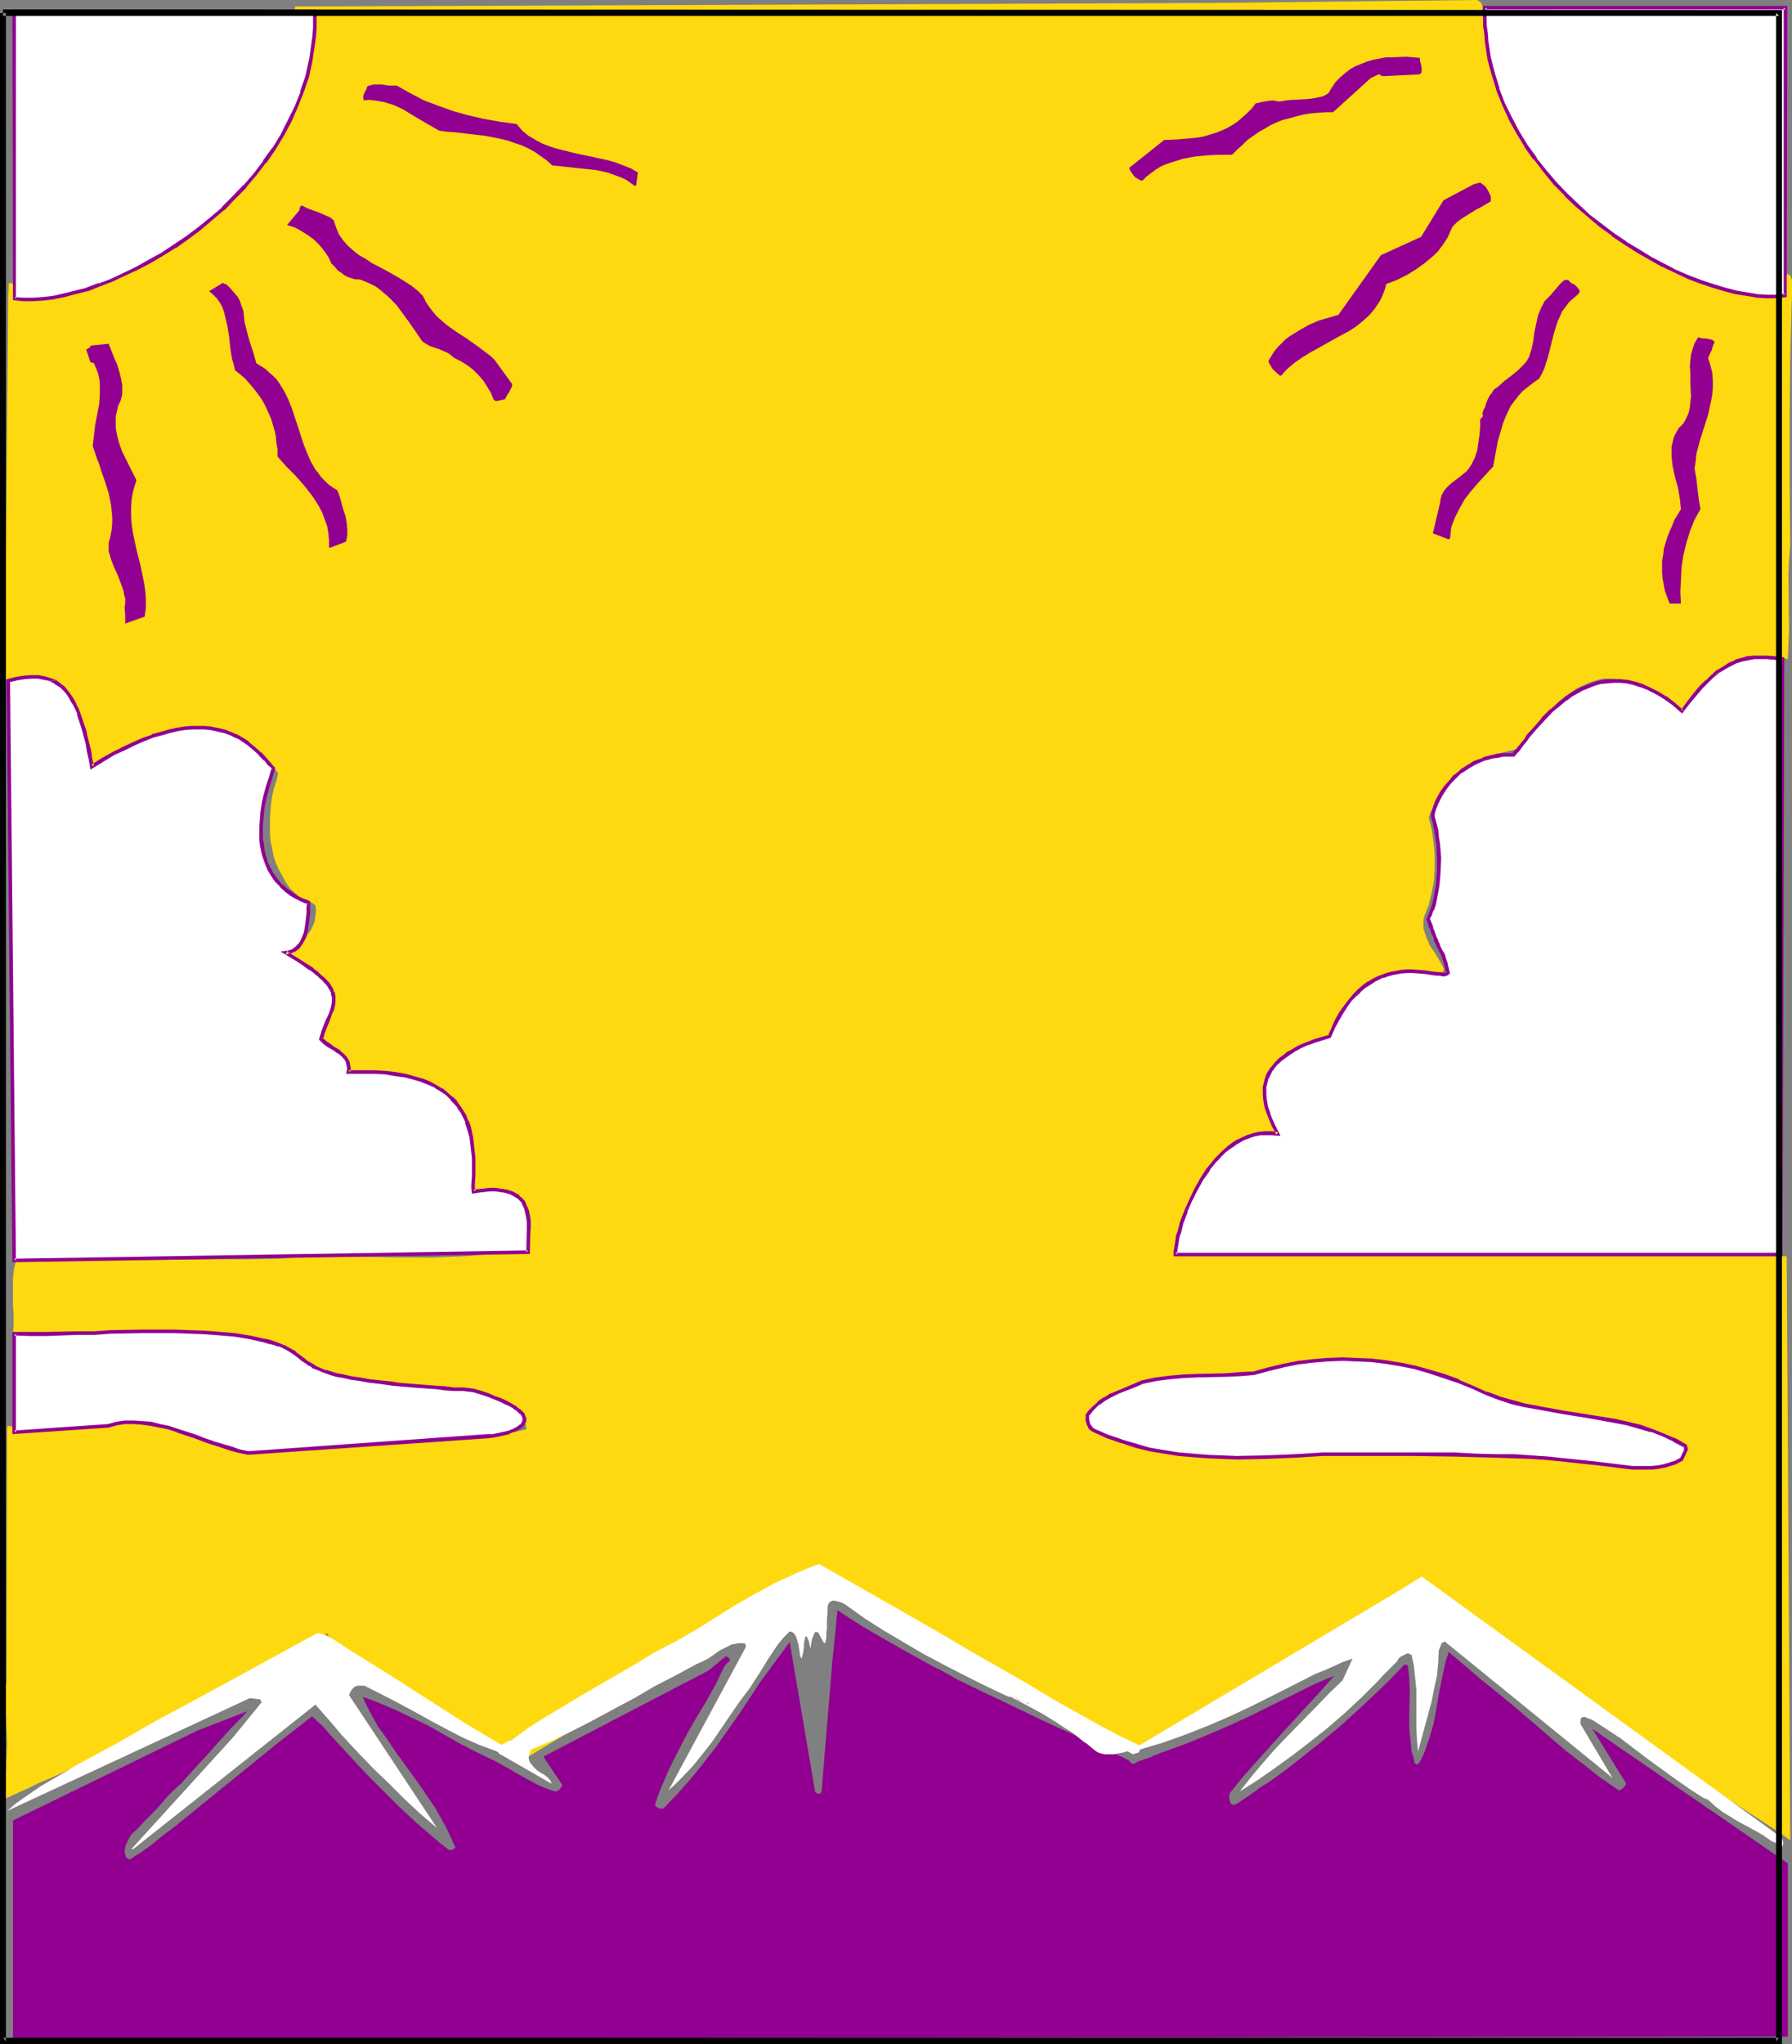 <?xml version="1.0" encoding="UTF-8" standalone="no"?>
<svg
   version="1.0"
   width="129.724mm"
   height="147.957mm"
   id="svg27"
   sodipodi:docname="Mountains Background 3.wmf"
   xmlns:inkscape="http://www.inkscape.org/namespaces/inkscape"
   xmlns:sodipodi="http://sodipodi.sourceforge.net/DTD/sodipodi-0.dtd"
   xmlns="http://www.w3.org/2000/svg"
   xmlns:svg="http://www.w3.org/2000/svg">
  <rect width="100%" height="100%" fill="#808080" stroke="none"/>
  <sodipodi:namedview
     id="namedview27"
     pagecolor="#ffffff"
     bordercolor="#000000"
     borderopacity="0.25"
     inkscape:showpageshadow="2"
     inkscape:pageopacity="0.0"
     inkscape:pagecheckerboard="0"
     inkscape:deskcolor="#d1d1d1"
     inkscape:document-units="mm" />
  <defs
     id="defs1">
    <pattern
       id="WMFhbasepattern"
       patternUnits="userSpaceOnUse"
       width="6"
       height="6"
       x="0"
       y="0" />
  </defs>
  <path
     style="fill:#000000;fill-opacity:1;fill-rule:evenodd;stroke:none"
     d="m 11.797,556.784 h 2.424 l -0.646,-0.323 -0.808,-0.162 z"
     id="path1" />
  <path
     style="fill:#ffd90f;fill-opacity:1;fill-rule:evenodd;stroke:none"
     d="m 223.816,432.857 84.517,45.079 h 2.101 l 2.424,-0.323 2.262,-0.485 2.424,-0.808 2.424,-0.808 2.424,-1.131 2.586,-1.293 2.586,-1.293 2.586,-1.454 2.586,-1.616 5.333,-3.393 5.333,-3.716 10.827,-7.432 5.494,-3.716 5.171,-3.393 2.586,-1.616 2.747,-1.454 2.424,-1.454 2.586,-1.131 2.424,-1.131 2.424,-0.808 2.424,-0.808 2.262,-0.485 2.262,-0.323 2.262,-0.162 98.414,64.145 2.101,1.616 -0.97,-159.797 -8.403,-0.323 -8.403,-0.162 h -8.403 -8.565 l -8.726,0.162 h -8.726 -8.565 -8.565 -17.453 -17.453 l -17.291,-0.162 -17.291,0.162 -1.616,-0.162 -1.616,-0.162 h -3.394 -3.394 l -3.394,0.162 -3.232,-0.162 -1.616,-0.162 -1.616,-0.323 -1.616,-0.323 -1.454,-0.646 -1.454,-0.646 -1.293,-0.808 -0.485,-0.808 v -0.162 -0.162 -0.969 l -0.162,0.162 h -0.162 l -0.162,0.162 v -0.162 h -0.323 l -0.162,-1.293 v -1.293 l 0.162,-1.293 0.485,-1.131 0.485,-1.131 0.646,-1.131 0.646,-0.969 0.808,-0.808 0.323,-0.323 0.323,-0.162 0.485,-0.485 0.485,-0.485 0.323,-0.646 0.485,-2.262 0.646,-2.1 0.97,-2.1 1.131,-1.777 1.454,-1.777 1.454,-1.454 1.778,-1.454 1.616,-1.293 1.616,-0.646 1.454,-0.485 1.616,-0.323 1.454,-0.162 1.454,-0.162 h 1.454 l 3.07,0.323 -0.485,-0.969 -0.323,-0.808 -0.97,-1.777 -0.808,-1.939 -0.808,-2.1 -0.485,-2.1 -0.162,-1.131 v -0.969 -1.131 l 0.162,-0.969 0.323,-1.131 0.485,-1.131 0.808,-1.777 0.97,-1.777 1.131,-1.616 1.293,-1.454 1.454,-1.293 1.616,-1.131 1.616,-0.808 2.101,-0.485 0.646,-0.162 h 0.646 l 1.454,0.162 h 1.293 l 0.646,-0.162 0.808,-0.323 3.717,-9.371 1.616,-2.1 1.778,-1.616 1.939,-1.454 2.101,-1.293 2.101,-1.131 2.424,-0.808 2.424,-0.808 2.586,-0.646 2.586,0.162 4.848,0.485 2.424,0.162 v -0.162 h 0.162 l 0.162,-0.323 0.162,-0.323 -0.808,-1.616 -1.939,-3.231 -1.131,-1.616 -0.808,-1.777 -0.646,-1.939 -0.323,-0.969 v -0.969 -1.131 l 0.162,-1.131 0.646,-1.616 0.646,-1.616 0.808,-3.393 0.646,-3.393 0.162,-3.555 v -3.555 l -0.323,-3.393 -0.485,-3.393 -0.808,-3.231 0.485,-1.454 0.808,-1.293 0.646,-1.454 0.808,-1.293 1.939,-2.424 2.262,-2.262 2.424,-1.939 2.424,-1.939 2.586,-1.616 2.586,-1.293 9.211,-2.262 1.616,-3.07 1.939,-2.908 2.262,-2.908 1.293,-1.293 1.293,-1.293 1.293,-1.293 1.454,-1.131 1.616,-1.131 1.454,-0.969 1.616,-0.808 1.778,-0.808 1.939,-0.646 1.778,-0.485 h 2.747 l 2.586,0.162 2.586,0.485 2.424,0.646 2.262,0.969 2.101,1.293 1.939,1.293 1.616,1.777 0.808,0.969 0.646,0.808 1.131,1.777 1.454,-1.616 3.07,-3.716 1.616,-1.777 1.778,-1.777 1.939,-1.616 0.97,-0.646 1.131,-0.646 1.131,-0.485 1.293,-0.485 0.323,-0.323 0.323,-0.323 0.323,-0.323 0.323,-0.162 1.293,-0.162 0.646,0.162 0.162,-0.162 v -0.162 l 0.162,-0.485 1.454,-0.646 1.454,-0.485 1.616,-0.323 1.454,-0.162 1.616,0.162 1.616,0.162 1.454,0.162 1.293,0.323 0.162,-3.878 0.162,-3.878 -0.162,-15.511 0.162,-3.878 0.323,-3.878 -0.162,-17.45 V 114.718 l 0.162,-17.288 0.485,-17.127 v -0.646 -0.808 -1.454 -0.646 l -0.162,-0.646 -0.323,-0.646 -0.485,-0.485 -3.555,0.323 -3.555,0.162 -3.555,-0.162 -3.555,-0.162 -3.555,-0.485 -3.717,-0.646 -3.555,-0.808 -3.555,-0.969 -3.394,-1.131 -3.394,-1.131 -3.232,-1.454 -3.232,-1.454 -3.07,-1.616 -2.909,-1.616 -2.747,-1.939 -2.586,-1.777 -2.101,-1.777 -2.101,-1.777 -2.101,-1.777 -1.778,-1.939 -1.939,-1.777 -1.778,-1.939 -1.616,-1.939 -1.616,-1.939 -1.454,-2.1 -1.454,-2.1 -1.293,-2.1 -1.293,-2.1 -1.293,-2.262 -0.97,-2.262 -1.131,-2.262 -0.97,-2.424 v -0.162 -0.162 l 0.323,-0.485 h -0.485 l -0.323,-0.162 -0.323,-0.323 -0.162,-0.485 -0.162,-0.485 V 24.882 l -0.162,-0.969 0.162,-0.162 0.162,-0.162 0.162,-0.162 -0.323,-0.323 -0.323,-0.646 -0.485,-0.969 -0.162,-1.131 -0.162,-2.424 0.323,-0.162 0.162,-0.162 0.162,-0.323 -0.162,-0.485 -0.323,-0.646 -0.485,-0.323 -0.808,-0.323 -1.131,-3.231 -0.646,-3.393 -0.323,-1.777 V 5.332 L 405.616,3.555 V 1.777 l -0.162,-0.485 -0.162,-0.485 -0.646,-0.485 L 404.161,0 332.088,0.808 80.8,1.777 78.376,13.411 78.538,15.026 v 1.616 l -0.162,1.616 -0.162,1.616 -0.808,3.07 -0.97,3.07 -1.131,2.908 -1.293,3.07 -2.424,5.817 -1.293,2.1 -0.97,2.1 -0.646,0.969 -0.646,0.969 -0.646,0.808 -0.97,0.646 -1.454,2.424 -1.616,2.1 -1.616,2.1 -1.778,2.1 -1.778,1.939 -1.939,1.939 -2.101,1.777 -1.939,1.616 -2.101,1.616 -2.262,1.454 -4.363,2.908 -4.525,2.585 -4.848,2.424 -3.555,1.454 -3.717,1.131 -3.717,1.131 -3.717,0.808 -3.717,0.485 -3.717,0.485 -3.717,0.162 H 4.525 L 3.878,77.879 3.555,77.717 3.07,77.394 H 2.747 L 2.424,77.556 2.262,80.787 1.293,185.325 v 0.323 l 0.323,0.323 0.485,0.162 h 0.485 l 1.131,-0.162 1.131,-0.162 1.939,0.162 2.101,0.323 1.778,0.646 1.778,0.646 1.616,0.969 1.616,0.969 1.454,1.131 1.616,2.262 1.616,2.1 1.454,2.424 1.293,2.585 0.97,2.424 0.808,2.747 0.162,1.293 0.162,1.293 v 1.454 1.454 0 l 0.162,0.162 0.162,0.162 0.323,0.162 1.454,-1.293 1.454,-1.293 1.616,-1.131 1.778,-1.293 1.939,-0.969 1.939,-0.969 1.939,-0.969 2.101,-0.808 2.101,-0.646 2.262,-0.485 2.101,-0.646 2.262,-0.162 2.262,-0.323 h 2.101 l 2.262,0.162 2.262,0.323 2.747,0.808 2.747,0.969 2.586,0.969 2.262,1.293 2.262,1.293 2.101,1.616 1.939,1.777 1.778,2.1 -0.485,2.1 -0.646,1.939 -0.485,2.1 -0.323,2.1 -0.162,2.1 -0.162,2.1 v 2.1 1.939 l 0.162,2.1 0.485,2.1 0.323,1.939 0.646,1.939 0.808,1.777 0.97,1.777 0.97,1.777 1.131,1.616 0.97,0.969 0.808,0.646 0.808,0.646 0.97,0.485 1.778,0.808 0.808,0.485 0.808,0.646 0.162,1.454 -0.162,1.293 -0.162,1.454 -0.485,1.293 -0.646,1.293 -0.808,1.131 -0.646,1.131 -0.808,0.969 -0.808,0.808 -0.646,0.808 -1.293,1.131 -0.646,0.485 -0.646,0.485 -1.131,0.969 0.162,0.323 v 0 h 0.162 l 0.162,0.162 0.162,0.162 1.778,0.323 1.778,0.485 1.616,0.646 1.454,0.969 1.454,1.131 1.293,1.293 1.131,1.293 0.808,1.616 0.646,1.616 0.485,1.454 0.162,1.616 -0.162,1.616 -0.323,1.616 -0.485,1.293 -0.646,1.454 -0.646,1.293 -0.646,0.485 -0.323,0.323 -0.323,0.485 v 0.485 l 3.232,1.939 0.485,0.646 0.485,0.808 0.485,0.969 0.323,0.969 0.323,1.131 0.162,0.969 0.162,1.293 v 1.131 l 2.909,-0.162 3.394,-0.323 3.394,-0.162 3.555,0.162 3.555,0.323 1.616,0.323 1.778,0.323 1.454,0.485 1.616,0.808 1.616,0.808 1.454,0.969 1.939,1.131 1.778,1.454 1.616,1.616 1.293,1.939 1.293,1.939 0.97,2.262 0.646,2.1 0.485,2.262 0.162,1.777 v 1.777 l -0.162,1.939 -0.323,1.777 -0.808,3.393 -0.808,3.231 v 0 l 0.162,0.162 0.162,0.162 0.323,0.162 1.131,-0.485 1.293,-0.485 1.293,-0.485 1.293,-0.323 1.454,-0.162 h 1.293 l 1.454,0.162 1.293,0.323 1.131,0.485 1.131,0.646 0.97,0.808 0.808,0.808 0.808,0.808 0.646,0.969 0.485,0.969 0.485,1.131 0.323,1.293 v 1.293 1.293 l -0.323,1.293 -0.485,1.293 -0.485,1.131 -0.485,1.131 -0.485,0.969 -4.04,0.646 -4.04,0.485 -4.04,0.323 -4.04,0.323 -8.403,0.323 h -8.242 l -8.565,-0.162 h -8.403 -8.242 l -4.202,0.162 -4.202,0.323 -8.565,0.162 h -8.726 l -17.13,0.162 -17.291,-0.162 H 7.757 4.525 l -0.323,1.131 -0.323,1.293 -0.323,2.424 v 2.585 2.585 2.585 l 0.162,2.585 v 2.747 l -0.162,2.585 46.864,0.485 5.01,-0.323 h 5.01 l 2.586,0.323 2.586,0.162 2.424,0.323 2.424,0.485 2.424,0.646 2.424,0.646 2.262,0.808 2.101,1.131 2.101,0.969 1.939,1.293 1.939,1.454 1.616,1.616 3.232,1.131 3.394,0.808 3.394,0.646 3.394,0.485 3.394,0.485 3.394,0.162 6.949,0.485 6.626,0.485 3.394,0.323 3.232,0.646 3.232,0.646 3.232,0.969 3.07,1.131 2.909,1.454 0.646,0.808 0.646,0.969 1.454,1.616 0.485,0.808 0.485,0.646 0.162,0.808 v 0.323 0.162 l -3.717,0.808 -3.878,0.808 -4.04,0.485 -4.202,0.485 -4.202,0.485 -4.363,0.323 -8.726,0.485 -8.726,0.323 -8.726,0.485 -4.202,0.162 -4.202,0.323 -4.04,0.323 -3.878,0.323 -2.909,0.162 h -2.747 l -2.747,-0.323 -2.586,-0.485 -2.586,-0.485 -2.424,-0.485 -4.848,-1.454 -9.373,-2.908 -4.525,-1.293 -2.424,-0.485 -2.262,-0.323 -2.424,-0.323 -2.262,-0.162 -2.424,0.162 -2.424,0.323 -1.616,-0.162 -1.454,0.162 -3.232,0.162 -6.464,1.293 -3.07,0.485 -3.07,0.485 H 7.757 6.302 L 5.01,391.009 3.555,390.848 3.394,390.363 3.07,390.201 2.586,390.04 H 2.262 L 1.939,390.363 1.778,460.648 1.616,460.971 v 0.162 l -0.323,0.162 -0.323,0.323 -0.162,0.162 v 0.323 l 0.485,3.555 0.323,3.716 0.162,3.716 0.162,3.878 -0.162,3.878 -0.162,3.716 -0.485,7.432 h 0.162 0.162 l 0.323,-0.162 0.485,-0.162 0.646,-0.323 0.646,-0.323 0.808,-0.323 0.97,-0.485 1.131,-0.485 1.131,-0.485 1.293,-0.646 1.293,-0.646 1.454,-0.646 1.616,-0.646 3.232,-1.454 3.717,-1.777 3.717,-1.777 4.04,-1.939 4.202,-1.939 4.202,-2.1 4.525,-2.1 8.726,-4.201 8.726,-4.201 4.202,-2.1 4.04,-1.939 3.878,-2.1 3.555,-1.777 3.394,-1.777 1.616,-0.969 2.747,-1.454 1.293,-0.808 1.131,-0.646 1.131,-0.646 0.97,-0.646 0.97,-0.646 0.808,-0.485 0.646,-0.485 0.485,-0.323 0.323,-0.485 0.162,-0.323 0.162,-0.323 v -0.162 l -0.162,-0.162 h -0.485 -0.485 l 52.843,35.385 z"
     id="path2" />
  <path
     style="fill:#910091;fill-opacity:1;fill-rule:evenodd;stroke:none"
     d="m 3.555,557.754 485.607,-0.646 v -47.341 l -9.05,-6.301 -44.44,-30.538 9.211,14.865 -0.162,0.646 -0.485,0.485 -0.485,0.485 -0.808,0.323 -5.01,-3.393 -4.686,-3.716 -4.848,-3.716 -4.525,-3.878 -4.686,-4.039 -4.525,-3.878 -4.686,-3.878 -4.848,-3.878 -2.262,-1.939 -2.262,-1.939 -2.101,-1.777 -2.101,-1.777 -0.646,1.777 -0.485,1.939 -0.808,3.878 -0.808,3.878 -0.646,4.039 -0.808,4.201 -1.131,3.878 -0.646,1.777 -0.646,1.939 -0.808,1.777 -0.97,1.616 h -0.485 l -0.162,-0.162 -0.323,-0.162 -0.323,-1.616 -0.485,-1.616 -0.323,-3.07 -0.323,-3.393 v -3.231 l 0.162,-6.786 -0.162,-3.393 -0.323,-3.231 -0.162,-0.323 -0.162,-0.162 -0.323,-0.162 h -0.323 l -4.363,4.524 -4.525,4.362 -4.525,4.201 -4.686,4.201 -4.686,3.878 -4.686,3.716 -4.686,3.716 -4.686,3.393 -2.586,1.616 -2.424,1.777 -2.424,1.616 -1.131,0.808 -1.293,0.646 -0.485,-0.162 -0.323,-0.162 -0.162,-0.485 -0.162,-0.323 -0.162,-0.969 0.162,-1.131 3.394,-4.201 3.555,-4.039 7.272,-8.079 7.272,-7.917 3.555,-3.878 3.555,-4.039 -5.656,2.424 -5.494,2.747 -5.656,2.747 -5.818,2.908 -5.979,2.747 -5.979,2.585 -6.302,2.585 -6.302,2.262 -2.101,0.808 -0.97,0.485 -0.97,0.323 -1.939,0.646 -0.808,0.323 -0.646,0.485 h -0.485 l -0.485,-0.162 -0.646,-0.808 -5.494,-2.585 -5.656,-2.585 -11.958,-5.494 -11.797,-5.655 -5.818,-2.747 -5.656,-2.747 -4.363,-2.424 -4.363,-2.262 -8.403,-4.686 -4.202,-2.424 -4.202,-2.424 -3.878,-2.424 -3.878,-2.585 -1.454,14.542 -2.909,35.062 v 0.162 l -0.162,0.162 -0.485,0.323 -0.646,-0.162 -0.162,-0.162 -0.323,-0.323 -6.949,-40.878 -4.04,5.494 -4.04,5.494 -5.979,9.048 -3.07,4.362 -3.07,4.362 -3.394,4.362 -3.394,4.201 -3.717,4.201 -3.878,4.039 h -0.97 l -0.323,-0.162 -0.323,-0.162 -0.323,-0.162 -0.323,-0.485 0.808,-2.585 0.97,-2.424 2.101,-4.847 2.424,-4.847 2.424,-4.686 2.586,-4.524 2.747,-4.524 2.586,-4.686 2.262,-4.686 0.485,-0.646 0.485,-0.485 0.646,-0.646 -0.162,-0.485 -0.323,-0.323 -0.323,-0.162 -0.323,-0.162 -4.686,3.878 -45.248,23.59 5.171,7.756 -0.323,0.646 -0.323,0.485 -0.646,0.485 -0.646,0.162 -2.424,-0.808 -2.262,-0.969 -2.101,-1.131 -2.101,-1.131 -4.202,-2.424 -2.262,-1.293 -2.262,-1.131 -4.363,-2.1 -4.363,-2.262 -8.242,-4.686 -4.363,-2.1 -4.363,-2.1 -4.525,-1.939 -2.424,-0.969 -2.424,-0.808 1.293,2.747 1.454,2.747 1.454,2.585 1.778,2.424 3.394,5.009 3.555,4.847 3.555,5.009 3.394,5.009 1.454,2.585 1.454,2.585 1.293,2.747 1.293,2.908 -0.485,0.323 -0.323,0.323 h -0.97 l -2.262,-1.777 -2.101,-1.777 -4.525,-3.878 -4.525,-4.201 -4.363,-4.362 -4.525,-4.524 -4.202,-4.524 -4.202,-4.524 -3.878,-4.362 -1.616,-1.454 -0.646,-0.646 -0.646,-0.485 -9.534,7.432 -9.373,7.594 -9.373,7.594 -9.534,7.756 -3.07,2.262 -2.909,2.424 -2.909,2.1 -1.616,0.969 -1.454,0.969 -0.485,-0.162 -0.485,-0.323 -0.323,-0.808 -0.162,-0.808 0.162,-0.969 0.162,-0.808 0.808,-1.777 0.485,-0.808 0.323,-0.485 1.778,-1.616 1.616,-1.777 3.394,-3.393 3.232,-3.716 1.778,-1.777 1.778,-1.616 4.525,-5.009 2.424,-2.585 2.262,-2.585 4.525,-5.009 2.262,-2.262 2.101,-2.262 -13.736,5.332 -50.419,24.559 z"
     id="path3" />
  <path
     style="fill:#ffffff;fill-opacity:1;fill-rule:evenodd;stroke:none"
     d="m 36.36,505.888 49.934,-39.586 3.717,4.201 3.717,4.362 4.202,4.524 4.202,4.362 4.363,4.201 4.363,4.362 4.363,4.039 4.363,3.716 -24.078,-36.354 0.323,-0.808 0.485,-0.808 0.646,-0.646 0.808,-0.323 h 1.939 l 4.525,2.262 4.363,2.262 4.525,2.424 4.363,2.424 4.525,2.424 4.363,2.262 4.686,2.1 4.848,1.777 0.162,0.162 0.323,0.162 0.162,0.323 0.323,0.162 14.059,8.079 -0.162,-0.485 -0.162,-0.323 -0.646,-0.808 -0.97,-0.808 -1.131,-0.646 -0.97,-0.646 -0.97,-0.969 -0.808,-0.969 -0.323,-0.646 -0.162,-0.808 0.162,-0.646 v -0.485 l 0.485,-1.131 5.818,-2.424 5.656,-2.747 5.656,-2.908 5.656,-3.07 5.494,-2.908 5.494,-3.231 5.656,-2.908 5.656,-3.07 1.778,-0.808 1.616,-0.808 1.616,-1.131 1.616,-1.131 1.616,-0.808 1.616,-0.808 0.97,-0.162 0.808,-0.162 h 0.808 0.97 l 0.162,0.323 0.162,0.646 -21.17,39.263 1.778,-1.616 1.616,-1.616 3.232,-3.393 2.747,-3.393 2.747,-3.555 4.848,-7.109 2.424,-3.555 2.586,-3.393 2.747,-4.201 2.586,-4.201 1.293,-1.939 1.293,-1.939 1.616,-1.939 1.616,-1.616 0.646,0.162 0.485,0.323 0.323,0.485 0.323,0.485 0.323,1.131 0.323,1.131 0.162,1.131 0.162,0.808 v 0.646 l 0.162,0.485 0.162,0.323 v 0.162 l 0.162,0.162 v -0.162 l 0.162,-0.323 0.162,-0.646 0.162,-0.808 0.162,-1.131 v -0.969 l 0.162,-0.808 0.162,-0.808 0.162,-0.323 0.162,-0.162 0.162,0.162 0.162,0.162 v 0.323 l 0.323,0.485 0.162,0.646 0.162,0.808 0.162,0.969 0.162,-1.131 0.162,-0.969 0.162,-0.808 0.323,-0.646 0.162,-0.485 0.162,-0.323 0.162,-0.323 h 0.323 0.323 l 0.323,0.323 0.323,0.646 0.646,1.131 0.323,0.646 0.323,0.323 v 0 h 0.162 v -0.162 l 0.162,-0.323 v -0.323 l 0.162,-0.485 v -0.646 -0.969 l 0.162,-0.969 v -1.293 -1.454 l 0.162,-1.616 v -1.616 l 0.162,-0.646 0.323,-0.646 0.485,-0.323 0.485,-0.162 h 0.646 l 0.485,0.162 1.293,0.323 1.131,0.646 5.171,3.716 5.333,3.393 5.494,3.231 5.494,3.231 5.494,2.908 5.656,2.908 5.818,2.908 5.818,2.747 1.293,0.323 0.97,0.323 0.97,0.485 0.808,0.162 0.646,0.323 0.485,0.162 0.323,0.162 0.323,0.162 h 0.162 0.162 -0.162 l -0.485,-0.323 -0.808,-0.162 -0.808,-0.323 -1.454,-0.646 -0.808,-0.162 -0.485,-0.323 h -0.485 l -0.162,-0.162 2.586,1.293 2.424,1.293 2.101,1.131 2.101,1.131 1.778,1.131 1.616,0.969 1.454,0.969 1.454,0.969 1.131,0.646 1.131,0.808 1.778,1.454 0.808,0.646 0.808,0.485 1.131,0.969 0.97,0.808 0.97,0.646 0.97,0.323 0.97,0.162 h 0.97 1.454 l 0.808,-0.162 0.808,-0.162 0.97,-0.162 1.131,-0.323 1.454,0.808 1.616,-0.485 0.162,-0.323 v 0 l 0.162,-0.485 3.232,-0.969 3.232,-0.969 6.302,-2.262 6.141,-2.424 5.979,-2.585 5.818,-2.747 5.818,-2.908 11.474,-5.817 2.424,-0.969 2.586,-1.131 2.424,-1.131 2.747,-0.969 -2.747,5.978 -3.717,3.555 -3.555,3.716 -7.434,7.594 -3.717,3.878 -3.394,3.878 -3.394,4.039 -2.909,3.716 4.848,-3.07 4.848,-3.393 4.686,-3.393 4.848,-3.716 4.686,-3.716 4.686,-4.039 4.686,-4.362 4.686,-4.686 1.293,-1.454 1.454,-1.454 1.454,-1.454 0.808,-0.808 0.485,-0.808 0.485,-0.485 0.646,-0.323 0.646,-0.323 0.808,-0.323 0.323,0.162 0.646,0.323 0.323,1.616 0.323,1.454 0.323,3.231 0.323,3.231 v 3.393 3.393 3.393 l 0.162,3.393 0.323,3.231 3.717,-13.734 0.646,-3.393 0.808,-3.555 0.323,-3.555 0.162,-3.393 0.808,-1.939 0.162,-0.162 h 0.162 l 0.485,-0.323 45.894,37.324 -8.726,-14.703 v -1.293 l 0.162,-0.323 0.323,-0.323 h 0.323 0.485 l 0.646,0.323 0.485,0.162 0.485,0.162 0.323,0.162 4.04,2.585 3.878,2.585 7.434,5.655 7.595,5.494 3.717,2.585 3.717,2.424 0.485,0.162 0.485,0.162 0.323,0.162 0.162,0.162 1.939,1.777 1.939,1.454 2.101,1.293 2.101,1.293 4.525,2.424 2.262,1.293 2.262,1.616 0.808,0.323 0.808,0.323 0.646,0.323 0.808,0.485 0.162,-0.646 v -0.485 l -0.162,-0.646 -0.323,-0.646 -98.414,-71.416 -6.464,4.039 -70.781,42.171 -5.656,-2.747 -5.494,-2.908 -5.494,-3.07 -5.494,-3.07 -10.827,-6.463 -10.827,-6.14 -10.989,-6.463 -10.989,-6.301 -21.816,-12.441 -3.07,1.131 -3.07,1.293 -2.747,1.293 -2.909,1.293 -5.656,3.07 -5.656,3.231 -10.827,6.786 -5.333,3.07 -5.656,2.908 -5.01,3.07 -5.01,2.908 -5.01,2.908 -5.01,2.908 -4.848,2.908 -4.848,2.908 -4.848,3.07 -4.848,3.555 -0.808,0.162 -1.131,0.646 -0.646,0.323 -5.494,-3.231 -5.333,-3.231 -10.342,-6.625 -10.342,-6.625 -10.666,-6.625 -1.939,-1.293 -1.939,-1.293 -0.97,-0.485 -0.97,-0.485 -1.293,-0.485 -1.131,-0.162 -22.139,12.118 -10.989,5.978 -11.15,5.978 -5.333,3.07 -5.333,3.07 -10.504,5.655 -5.171,3.07 -5.01,2.908 -4.686,3.231 -2.262,1.616 -2.262,1.939 66.418,-30.861 2.586,0.323 h 0.162 l 0.162,0.162 0.323,0.646 -7.918,9.694 -27.634,30.376 z"
     id="path4" />
  <path
     style="fill:#ffffff;fill-opacity:1;fill-rule:evenodd;stroke:none"
     d="m 446.662,401.512 h 3.394 1.778 l 1.616,-0.162 1.778,-0.323 1.616,-0.485 1.616,-0.485 1.616,-0.808 1.131,-2.747 v -0.485 l -0.162,-0.485 -2.909,-1.616 -3.07,-1.454 -3.232,-1.131 -3.232,-1.131 -3.394,-0.808 -3.555,-0.646 -6.949,-1.293 -7.11,-1.131 -7.11,-1.293 -3.555,-0.646 -3.394,-0.969 -3.394,-0.969 -3.394,-1.293 -3.878,-1.777 -3.878,-1.616 -4.04,-1.293 -3.878,-1.293 -3.878,-1.131 -4.04,-0.808 -4.04,-0.646 -3.878,-0.485 -4.04,-0.162 -3.878,-0.162 -4.04,0.162 -4.04,0.323 -4.04,0.485 -4.04,0.808 -4.04,0.969 -4.04,1.131 -3.878,0.162 -3.878,0.323 -7.595,0.162 -3.717,0.162 -3.878,0.323 -3.717,0.485 -3.878,0.808 -2.262,0.969 -2.101,0.808 -2.101,0.969 -1.939,0.808 -1.939,0.969 -1.616,1.293 -1.616,1.454 -0.808,0.808 -0.646,0.969 v 1.293 l 0.323,1.131 0.162,0.485 0.323,0.485 0.323,0.323 0.646,0.485 3.717,1.616 3.878,1.293 3.878,1.293 3.878,0.969 3.878,0.646 3.878,0.646 4.04,0.323 3.878,0.323 4.04,0.162 4.04,0.162 7.918,-0.162 7.918,-0.323 7.757,-0.485 h 12.12 11.797 11.958 l 5.818,0.323 5.979,0.162 4.686,0.162 4.686,0.162 4.525,0.323 4.686,0.485 4.525,0.485 4.686,0.485 z"
     id="path5" />
  <path
     style="fill:#910091;fill-opacity:1;fill-rule:evenodd;stroke:none"
     d="m 446.5,401.996 h 3.555 1.778 v 0 l 1.778,-0.162 1.616,-0.323 h 0.162 l 1.616,-0.485 v 0 l 1.616,-0.485 0.162,-0.162 1.616,-0.808 1.454,-3.07 -0.162,-0.485 v -0.162 l -0.162,-0.646 -3.07,-1.777 h -0.162 l -3.07,-1.293 -3.232,-1.293 v 0 l -3.232,-1.131 -3.394,-0.808 -3.555,-0.808 v 0 l -7.11,-1.131 -7.11,-1.131 -7.11,-1.293 h 0.162 l -3.555,-0.646 -3.394,-0.969 -3.555,-0.969 h 0.162 l -3.394,-1.293 v 0.162 l -3.878,-1.777 -3.878,-1.616 v -0.162 l -4.04,-1.454 v 0 l -3.878,-1.131 -4.04,-1.131 -3.878,-0.808 h -0.162 l -3.878,-0.646 -4.04,-0.485 v 0 l -4.04,-0.162 -3.878,-0.162 -4.04,0.162 h -0.162 l -3.878,0.323 -4.04,0.485 -4.202,0.808 v 0 l -4.04,0.969 -4.04,1.131 v 0 l -3.878,0.162 h 0.162 l -3.878,0.323 -7.595,0.162 -3.717,0.162 h -0.162 l -3.717,0.323 -3.878,0.485 v 0 l -3.878,0.808 -2.262,0.969 -2.262,0.969 -1.939,0.808 -1.939,0.808 h -0.162 l -1.778,1.131 h -0.162 l -1.616,1.131 v 0.162 l -1.616,1.454 v 0 l -0.808,0.808 -0.808,1.131 v 1.616 l 0.323,1.131 0.323,0.646 v 0 l 0.162,0.485 h 0.162 l 0.323,0.485 h 0.162 l 0.485,0.323 3.878,1.777 v 0 l 3.717,1.293 h 0.162 l 3.878,1.293 3.878,0.969 v 0 l 3.878,0.646 4.04,0.646 3.878,0.323 4.04,0.323 v 0 l 4.04,0.162 4.04,0.162 7.918,-0.162 7.918,-0.323 7.757,-0.485 h 12.12 11.797 l 11.958,0.162 5.818,0.162 5.979,0.162 4.686,0.162 4.686,0.162 h -0.162 l 4.686,0.323 4.686,0.485 4.525,0.485 4.525,0.485 9.211,1.131 0.162,-0.969 -9.211,-1.131 -4.525,-0.485 -4.686,-0.485 -4.525,-0.485 -4.686,-0.323 v 0 l -4.686,-0.323 h -4.686 l -5.979,-0.162 -5.818,-0.323 h -11.958 -11.797 -12.12 l -7.757,0.485 -7.918,0.323 -7.918,0.162 -4.04,-0.162 -4.04,-0.162 h 0.162 l -4.04,-0.323 -3.878,-0.323 -4.04,-0.646 -3.878,-0.646 v 0 l -3.878,-1.131 -3.878,-1.131 h 0.162 l -3.878,-1.293 v 0 l -3.717,-1.616 v 0 l -0.485,-0.323 h 0.162 l -0.485,-0.323 h 0.162 l -0.323,-0.485 v 0.162 l -0.323,-0.485 0.162,0.162 -0.323,-1.131 v 0 -1.293 l -0.162,0.323 0.808,-0.969 0.646,-0.808 v 0 l 1.454,-1.454 v 0.162 l 1.778,-1.293 v 0 l 1.778,-0.969 v 0 l 1.939,-0.969 2.101,-0.808 2.101,-0.808 2.262,-0.969 h -0.162 l 3.878,-0.808 v 0 l 3.878,-0.485 3.717,-0.323 v 0 l 3.717,-0.162 7.595,-0.162 3.878,-0.162 v 0 l 3.878,-0.323 4.202,-1.131 4.04,-0.969 h -0.162 l 4.04,-0.808 4.04,-0.485 4.04,-0.323 v 0 l 4.04,-0.162 3.878,0.162 4.04,0.162 h -0.162 l 4.04,0.485 3.878,0.646 v 0 l 4.04,0.808 3.878,1.131 3.878,1.293 v 0 l 3.878,1.293 v 0 l 4.04,1.616 3.878,1.777 v 0 l 3.394,1.293 v 0 l 3.394,1.131 3.394,0.808 3.555,0.646 h 0.162 l 6.949,1.293 7.11,1.131 7.11,1.293 v 0 l 3.394,0.646 3.394,0.969 3.232,0.969 v -0.162 l 3.232,1.293 3.07,1.454 h -0.162 l 3.07,1.616 -0.323,-0.323 0.162,0.485 v -0.162 0.485 l 0.162,-0.162 -1.293,2.747 0.162,-0.323 -1.454,0.808 v 0 l -1.616,0.485 h 0.162 l -1.778,0.485 h 0.162 l -1.778,0.323 -1.778,0.162 h 0.162 -1.778 -3.394 v 0 z"
     id="path6" />
  <path
     style="fill:#910091;fill-opacity:1;fill-rule:evenodd;stroke:none"
     d="m 34.582,170.461 5.01,-1.777 0.323,-2.424 v -2.262 l -0.162,-2.262 -0.323,-2.262 -0.97,-4.686 -1.131,-4.524 -0.97,-4.524 -0.323,-2.262 -0.162,-2.262 v -2.424 l 0.162,-2.424 0.485,-2.424 0.808,-2.585 -1.293,-2.585 -1.293,-2.585 -1.293,-2.585 -0.97,-2.747 -0.323,-1.293 -0.323,-1.454 -0.162,-1.293 v -1.454 -1.454 l 0.323,-1.454 0.323,-1.454 0.646,-1.293 0.323,-1.131 0.162,-0.969 v -1.131 -0.969 l -0.323,-1.939 -0.485,-1.939 -0.646,-2.1 -0.808,-1.777 -1.454,-3.716 -4.848,0.485 -0.162,0.323 -0.323,0.323 -0.323,0.162 -0.485,0.323 1.131,3.393 0.485,0.162 h 0.162 l 0.323,0.162 0.646,1.454 0.485,1.293 0.323,1.454 0.162,1.293 v 1.454 1.293 l -0.162,2.908 -1.131,5.817 -0.323,2.908 -0.323,2.747 1.131,3.393 0.646,1.616 0.485,1.616 1.131,3.231 0.97,3.07 0.646,3.231 0.162,1.616 0.162,1.616 v 1.777 l -0.162,1.777 -0.323,1.777 -0.485,1.777 v 1.293 0.969 l 0.323,1.131 0.323,1.131 0.808,2.1 0.97,2.1 0.808,2.1 0.808,2.262 0.162,0.969 0.323,1.131 v 1.293 l -0.162,1.131 0.162,2.424 v 1.131 0.969 z"
     id="path7" />
  <path
     style="fill:#910091;fill-opacity:1;fill-rule:evenodd;stroke:none"
     d="m 457.166,165.129 h 2.747 l -0.162,-3.231 0.162,-3.231 0.162,-3.393 0.485,-3.393 0.808,-3.231 0.97,-3.231 1.293,-3.231 0.808,-1.454 0.808,-1.454 -0.485,-2.908 -0.323,-2.747 -0.323,-2.747 -0.485,-2.747 0.323,-1.939 0.162,-1.939 0.97,-3.716 1.131,-3.555 1.131,-3.555 0.808,-3.716 0.323,-1.777 0.162,-1.939 v -1.939 l -0.162,-2.1 -0.485,-1.939 -0.646,-2.1 0.485,-1.131 0.485,-0.969 0.323,-1.131 0.485,-1.131 -0.485,-0.485 -0.323,-0.162 -0.646,-0.162 -1.131,-0.162 h -0.808 l -1.131,-0.323 -0.97,1.616 -0.485,1.454 -0.485,1.616 -0.162,1.616 -0.162,1.616 0.162,1.777 v 3.231 l 0.162,3.231 -0.162,1.454 -0.162,1.616 -0.323,1.454 -0.646,1.454 -0.808,1.454 -1.293,1.293 -0.646,1.131 -0.646,1.293 -0.323,1.293 -0.323,1.293 v 1.454 1.293 l 0.323,2.747 0.646,2.908 0.808,2.908 0.485,2.908 0.323,2.908 -1.778,2.908 -0.646,1.616 -0.646,1.454 -0.646,1.616 -0.485,1.616 -0.485,1.616 -0.162,1.616 -0.323,1.777 v 1.454 1.777 l 0.162,1.616 0.323,1.777 0.323,1.616 0.646,1.777 0.646,1.616 z"
     id="path8" />
  <path
     style="fill:#910091;fill-opacity:1;fill-rule:evenodd;stroke:none"
     d="m 90.496,149.779 4.202,-1.616 0.323,-1.616 v -1.777 l -0.162,-1.777 -0.323,-1.777 -0.646,-1.939 -0.485,-1.777 -0.485,-1.777 -0.646,-1.616 -1.293,-0.808 -1.131,-0.808 -0.97,-0.969 -0.97,-0.969 -0.808,-1.131 -0.808,-0.969 -1.293,-2.262 -0.97,-2.262 -0.97,-2.424 -1.616,-5.009 -1.616,-4.847 -0.97,-2.424 -1.131,-2.262 -1.293,-2.1 -0.808,-1.131 -0.97,-0.969 -0.97,-0.808 -0.97,-0.969 -1.293,-0.808 -1.293,-0.808 -0.808,-2.908 -0.97,-2.908 -0.808,-2.908 -0.646,-2.585 -0.162,-1.616 -0.162,-1.454 -0.485,-1.293 -0.485,-1.454 -0.646,-1.131 -0.97,-1.131 -0.97,-1.131 -0.97,-0.969 -0.808,-0.323 -0.162,-0.162 h -0.162 l -3.717,2.262 1.131,0.969 0.97,0.969 0.808,1.131 0.646,1.131 0.485,1.293 0.323,1.293 0.646,2.747 0.485,3.07 0.323,3.07 0.485,2.908 0.485,1.616 0.323,1.454 1.454,1.131 1.293,1.131 1.131,1.293 1.131,1.293 0.97,1.293 0.97,1.293 0.808,1.293 0.808,1.616 0.646,1.454 0.646,1.454 0.485,1.616 0.485,1.616 0.323,1.616 0.162,1.777 0.323,1.777 v 1.939 l 2.262,2.585 2.586,2.585 2.424,2.747 2.262,2.908 0.97,1.454 0.97,1.616 0.808,1.616 0.646,1.777 0.646,1.777 0.323,1.939 0.162,1.777 v 2.1 0 z"
     id="path9" />
  <path
     style="fill:#910091;fill-opacity:1;fill-rule:evenodd;stroke:none"
     d="m 396.243,147.517 0.485,-0.162 0.162,-1.454 0.162,-1.616 0.485,-1.293 0.485,-1.293 0.646,-1.293 0.646,-1.293 1.454,-2.585 1.778,-2.262 1.939,-2.262 4.04,-4.362 0.646,-3.555 0.646,-3.393 0.97,-3.393 0.485,-1.616 0.646,-1.616 0.646,-1.454 0.808,-1.616 0.97,-1.293 1.131,-1.454 1.131,-1.293 1.454,-1.131 1.454,-1.131 1.616,-1.131 0.808,-1.454 0.646,-1.454 0.97,-3.07 0.808,-3.231 0.808,-3.231 0.97,-3.07 0.646,-1.454 0.646,-1.454 0.97,-1.293 0.97,-1.293 1.131,-0.969 1.293,-1.131 0.323,-0.485 0.162,-0.323 v 0 l -0.323,-0.485 -0.323,-0.485 -0.808,-0.808 -0.97,-0.485 -0.808,-0.808 h -0.97 l -1.131,0.969 -1.778,2.1 -0.97,1.131 -0.808,0.808 -0.808,0.808 -0.485,0.969 -0.485,0.969 -0.808,1.939 -0.485,2.262 -0.485,2.262 -0.162,1.131 -0.162,1.293 -0.485,2.262 -0.646,2.1 -0.646,1.131 -0.646,0.808 -1.778,1.777 -1.778,1.454 -1.939,1.454 -1.778,1.616 -0.97,0.646 -0.646,0.969 -0.646,0.808 -0.485,0.969 -0.485,1.131 -0.323,1.131 -0.323,0.485 -0.162,0.485 -0.162,0.646 0.162,0.808 h -0.162 l -0.162,0.323 -0.162,0.162 -0.323,0.323 v 2.1 l -0.162,2.1 -0.323,2.1 -0.323,2.262 -0.646,1.939 -0.485,0.969 -0.485,0.969 -0.646,0.969 -0.646,0.808 -0.808,0.646 -0.97,0.808 -1.939,1.454 -0.97,0.808 -0.808,0.808 -0.646,0.808 -0.646,1.131 -0.323,1.131 -0.162,1.131 -1.939,8.24 z"
     id="path10" />
  <path
     style="fill:#910091;fill-opacity:1;fill-rule:evenodd;stroke:none"
     d="m 135.905,109.709 2.262,-0.485 0.485,-0.969 0.646,-0.969 0.485,-0.969 0.323,-0.646 v -0.646 l -4.686,-6.463 -1.131,-1.131 -1.293,-0.969 -2.586,-1.939 -2.747,-1.939 -2.747,-1.777 -2.747,-1.939 -1.293,-1.131 -1.293,-1.131 -0.97,-1.131 -1.131,-1.454 -0.97,-1.454 -0.808,-1.616 -1.454,-1.454 -1.616,-1.293 -1.778,-1.131 -1.778,-1.131 -3.717,-2.1 -3.717,-1.939 -1.616,-1.131 -1.778,-0.969 -1.616,-1.293 -1.454,-1.293 -1.293,-1.454 -1.131,-1.616 -0.808,-1.939 -0.646,-1.939 -0.97,-0.808 -1.131,-0.485 -2.262,-0.969 -2.262,-0.808 -1.131,-0.485 -0.808,-0.485 h -0.323 l -0.162,0.162 -0.162,0.323 -0.162,0.485 v 0.323 l -0.162,0.162 -3.232,3.878 2.101,0.646 1.778,0.969 1.778,1.131 1.778,1.293 1.454,1.454 1.293,1.616 1.131,1.616 0.808,1.777 0.97,0.969 0.808,0.969 0.97,0.646 0.808,0.646 0.97,0.485 0.97,0.323 1.131,0.323 h 1.131 l 1.616,0.646 1.454,0.646 1.293,0.646 1.293,0.969 1.131,0.969 1.131,0.969 2.101,2.1 1.778,2.424 1.778,2.424 3.555,5.17 0.97,0.646 1.131,0.646 2.424,0.808 2.262,0.969 0.97,0.646 0.97,0.808 1.939,0.969 1.778,1.131 1.454,1.131 1.454,1.454 1.293,1.454 1.131,1.777 0.97,1.616 0.808,1.939 0.323,0.162 0.162,0.162 z"
     id="path11" />
  <path
     style="fill:#910091;fill-opacity:1;fill-rule:evenodd;stroke:none"
     d="m 350.51,102.761 1.778,-1.939 1.939,-1.616 2.101,-1.454 2.101,-1.293 4.363,-2.424 2.262,-1.293 2.101,-1.131 2.101,-1.131 1.939,-1.293 1.778,-1.454 1.778,-1.616 1.454,-1.777 1.293,-1.939 0.485,-0.969 0.485,-1.131 0.485,-1.293 0.323,-1.293 2.909,-1.131 2.909,-1.454 2.586,-1.616 2.424,-1.777 2.262,-1.939 1.131,-1.131 0.97,-1.293 0.808,-1.131 0.808,-1.293 0.646,-1.454 0.646,-1.454 1.293,-1.293 1.293,-0.969 1.293,-0.808 1.293,-0.808 1.293,-0.808 1.293,-0.646 2.747,-1.616 v -0.485 -0.808 l -0.323,-0.808 -0.323,-0.646 -0.485,-0.808 -0.485,-0.646 -0.646,-0.485 -0.646,-0.485 -1.778,0.485 -8.242,4.362 -6.141,10.018 -10.989,5.009 -11.635,16.319 -2.747,0.808 -2.747,0.808 -2.586,1.131 -2.586,1.454 -2.586,1.616 -1.131,0.808 -1.131,1.131 -0.97,0.969 -0.97,1.131 -0.808,1.293 -0.808,1.293 v 0.646 l 0.323,0.485 0.646,1.131 0.97,0.969 1.131,0.969 z"
     id="path12" />
  <path
     style="fill:#910091;fill-opacity:1;fill-rule:evenodd;stroke:none"
     d="m 173.72,50.896 0.323,-0.162 0.485,-3.555 -1.939,-1.131 -2.101,-0.808 -2.101,-0.808 -2.262,-0.646 -4.525,-0.969 -4.525,-0.969 -4.525,-1.131 -2.101,-0.646 -2.101,-0.808 -1.778,-0.969 -1.939,-1.131 -1.778,-1.454 -1.454,-1.777 -4.686,-0.646 -4.525,-0.808 -4.202,-0.969 -4.04,-1.131 -4.04,-1.454 -3.878,-1.454 -3.717,-1.939 -3.717,-2.1 h -0.97 -1.131 l -2.101,-0.323 h -0.97 -1.131 l -0.808,0.162 -0.97,0.323 -0.323,0.969 -0.485,0.808 -0.323,0.969 v 0.485 l 0.162,0.646 1.454,-0.162 1.454,0.162 2.747,0.485 2.586,0.808 2.424,1.131 2.424,1.454 2.424,1.454 5.01,2.908 2.101,0.323 2.262,0.162 4.202,0.485 4.202,0.485 4.04,0.808 2.101,0.485 1.778,0.646 1.939,0.646 1.778,0.808 1.778,0.969 1.616,1.131 1.616,1.131 1.616,1.454 5.979,0.646 3.07,0.323 3.07,0.323 2.909,0.646 2.747,0.969 1.293,0.485 1.293,0.646 1.131,0.808 z"
     id="path13" />
  <path
     style="fill:#910091;fill-opacity:1;fill-rule:evenodd;stroke:none"
     d="m 312.534,49.442 1.131,-1.131 1.293,-0.969 1.293,-0.969 1.293,-0.808 1.454,-0.646 1.454,-0.485 1.616,-0.485 1.454,-0.485 3.394,-0.646 3.394,-0.323 3.394,-0.162 h 3.394 l 1.454,-1.454 1.454,-1.293 1.293,-1.293 1.616,-1.131 1.616,-1.131 1.454,-0.808 1.616,-0.969 1.778,-0.808 1.616,-0.646 1.939,-0.485 1.778,-0.485 1.939,-0.485 1.939,-0.323 1.939,-0.162 2.101,-0.162 h 2.101 l 10.342,-9.371 2.101,-0.969 h 0.323 l 0.162,0.162 0.162,0.162 0.485,0.162 10.019,-0.485 0.485,-0.323 0.162,-0.485 v -0.485 -0.646 l -0.162,-0.646 -0.162,-0.646 -0.162,-0.646 v -0.646 l -3.717,-0.323 -3.717,0.162 h -1.778 l -1.778,0.323 -1.778,0.323 -1.616,0.485 -1.616,0.646 -1.616,0.646 -1.454,0.808 -1.454,1.131 -1.293,1.131 -1.293,1.293 -0.97,1.454 -0.97,1.616 -1.454,0.808 -1.454,0.323 -1.778,0.323 -1.616,0.162 -3.555,0.162 -1.778,0.162 -1.778,0.323 -0.808,-0.162 -0.97,-0.162 -1.616,0.162 -1.616,0.323 -1.454,0.323 -1.131,1.454 -1.293,1.293 -1.293,1.131 -1.293,1.131 -1.454,0.969 -1.454,0.808 -1.454,0.646 -1.616,0.646 -1.616,0.485 -1.616,0.485 -1.778,0.323 -1.616,0.162 -3.717,0.323 -3.717,0.162 -9.534,7.594 0.162,0.646 0.323,0.485 0.808,1.131 0.485,0.485 0.646,0.323 0.485,0.323 z"
     id="path14" />
  <path
     style="fill:#ffffff;fill-opacity:1;fill-rule:evenodd;stroke:none"
     d="M 3.878,3.07 H 86.133 v 2.262 2.424 l -0.162,2.262 -0.323,2.262 -0.646,4.362 -0.97,4.363 -1.454,4.201 -1.454,4.039 -1.939,3.878 -1.939,3.878 -2.424,3.716 -2.424,3.555 -2.586,3.393 -2.747,3.231 -3.07,3.231 -3.07,2.908 -3.07,2.747 -3.394,2.747 -3.232,2.585 -3.394,2.262 -3.555,2.262 -3.394,1.939 -3.555,1.777 -3.394,1.777 -3.394,1.454 -3.394,1.293 -3.394,1.293 -3.07,0.808 -3.232,0.808 -3.07,0.646 -2.747,0.323 -2.747,0.162 H 6.302 L 3.878,81.756 Z"
     id="path15" />
  <path
     style="fill:#910091;fill-opacity:1;fill-rule:evenodd;stroke:none"
     d="M 4.363,3.07 3.878,3.555 H 86.133 l -0.485,-0.485 V 5.332 7.756 7.594 l -0.162,2.262 -0.323,2.262 -0.646,4.524 v -0.162 l -0.97,4.362 -1.454,4.201 h 0.162 l -1.616,4.039 -1.939,3.878 v 0 l -1.939,3.878 -2.262,3.716 v -0.162 l -2.586,3.555 h 0.162 l -2.586,3.393 -2.909,3.393 V 50.573 l -2.909,3.07 -3.07,3.07 h 0.162 l -3.232,2.747 -3.394,2.747 -3.232,2.424 v 0 l -3.394,2.262 v 0 l -3.394,2.262 -3.555,1.939 -3.394,1.939 v 0 l -3.394,1.616 -3.394,1.616 -3.394,1.293 v -0.162 l -3.394,1.293 h 0.162 l -3.232,0.808 -3.232,0.808 -2.909,0.646 v 0 l -2.909,0.323 -2.586,0.162 v 0 h -2.586 v 0 L 4.04,81.272 4.363,81.756 V 3.07 L 3.394,2.585 3.555,82.08 6.302,82.403 v 0 h 2.586 v 0 l 2.747,-0.162 2.909,-0.323 v 0 l 3.07,-0.646 3.07,-0.808 3.232,-0.808 h 0.162 l 3.232,-1.293 v 0 l 3.394,-1.293 3.394,-1.616 3.555,-1.616 v 0 l 3.394,-1.777 3.555,-2.1 3.394,-2.1 h 0.162 l 3.394,-2.424 v 0 l 3.232,-2.424 3.232,-2.747 3.232,-2.747 h 0.162 l 2.909,-3.07 3.07,-3.07 v -0.162 l 2.747,-3.231 2.586,-3.393 h 0.162 l 2.424,-3.555 v 0 l 2.262,-3.716 2.101,-3.878 v 0 l 1.778,-4.039 1.616,-4.039 v 0 l 1.454,-4.201 0.97,-4.363 v -0.162 l 0.646,-4.362 0.323,-2.262 0.162,-2.262 v 0 V 5.332 2.585 H 3.394 Z"
     id="path16" />
  <path
     style="fill:#ffffff;fill-opacity:1;fill-rule:evenodd;stroke:none"
     d="m 488.516,2.1 h -82.254 v 2.424 2.262 l 0.323,2.262 0.162,2.262 0.646,4.524 1.131,4.201 1.293,4.201 1.616,4.201 1.778,3.878 2.101,3.878 2.262,3.716 2.424,3.393 2.586,3.393 2.747,3.393 3.07,3.07 3.07,3.07 3.07,2.747 3.394,2.747 3.394,2.424 3.394,2.424 3.394,2.1 3.394,2.1 3.555,1.777 3.394,1.616 3.394,1.616 3.394,1.293 3.394,1.131 3.232,0.969 3.07,0.808 3.07,0.485 2.909,0.485 2.586,0.162 h 2.586 l 2.424,-0.323 z"
     id="path17" />
  <path
     style="fill:#910091;fill-opacity:1;fill-rule:evenodd;stroke:none"
     d="m 489.001,1.616 h -83.224 v 2.908 2.262 0.162 l 0.323,2.262 0.162,2.262 0.646,4.363 v 0.162 l 1.131,4.201 1.293,4.201 v 0.162 l 1.616,4.039 1.778,3.878 v 0.162 l 2.101,3.716 2.262,3.716 v 0.162 l 2.424,3.393 h 0.162 l 2.586,3.393 2.747,3.393 3.07,3.07 v 0.162 l 3.07,2.908 v 0 l 3.232,2.747 3.232,2.747 3.394,2.424 v 0.162 l 3.394,2.262 v 0 l 3.555,2.262 3.394,1.939 3.394,1.939 h 0.162 l 3.394,1.616 3.394,1.616 3.394,1.293 v 0 l 3.394,1.131 v 0 l 3.232,0.969 3.07,0.808 3.07,0.485 v 0 l 2.909,0.485 2.747,0.162 h 2.586 l 2.747,-0.323 0.162,-79.656 -0.97,0.485 V 80.787 l 0.323,-0.485 -2.262,0.323 v 0 h -2.586 0.162 l -2.747,-0.162 -2.909,-0.485 v 0 l -2.909,-0.485 -3.07,-0.808 -3.232,-0.969 v 0 l -3.394,-1.131 v 0 l -3.394,-1.293 -3.394,-1.454 -3.394,-1.777 v 0 l -3.394,-1.777 -3.394,-2.1 -3.555,-2.1 h 0.162 l -3.394,-2.262 v 0 l -3.394,-2.585 -3.394,-2.585 -3.07,-2.908 v 0 l -3.07,-2.908 v 0 l -2.909,-3.07 -2.747,-3.231 -2.747,-3.393 h 0.162 l -2.586,-3.555 v 0 l -2.262,-3.716 -1.939,-3.716 v 0 l -1.939,-3.878 -1.616,-4.201 0.162,0.162 -1.293,-4.201 -1.131,-4.362 v 0 l -0.646,-4.363 -0.162,-2.262 -0.323,-2.262 v 0 -2.262 -2.424 l -0.485,0.485 h 82.254 l -0.485,-0.485 z"
     id="path18" />
  <path
     style="fill:#ffffff;fill-opacity:1;fill-rule:evenodd;stroke:none"
     d="m 3.878,364.834 v 26.983 l 25.694,-1.777 2.262,-0.646 2.424,-0.323 h 2.262 l 2.424,0.162 2.424,0.323 2.262,0.485 2.424,0.485 2.424,0.808 4.848,1.616 2.586,0.969 2.424,0.808 4.848,1.616 2.424,0.646 2.424,0.485 65.448,-4.524 1.454,-0.162 1.454,-0.323 1.616,-0.323 1.293,-0.323 1.293,-0.485 1.293,-0.646 0.808,-0.646 0.323,-0.485 0.323,-0.323 0.162,-0.485 v -0.323 -0.485 l -0.323,-0.485 -0.162,-0.485 -0.485,-0.646 -0.485,-0.485 -0.646,-0.485 -0.97,-0.646 -0.97,-0.485 -1.293,-0.646 -1.293,-0.646 -1.616,-0.646 -1.616,-0.646 -1.939,-0.646 -2.101,-0.646 -2.747,-0.323 h -2.586 l -2.586,-0.162 -2.262,-0.323 -2.262,-0.162 -2.262,-0.162 -1.939,-0.162 -1.939,-0.162 -1.939,-0.162 -1.778,-0.162 -3.232,-0.485 -3.07,-0.323 -2.586,-0.485 -2.424,-0.323 -2.101,-0.485 -1.778,-0.323 -1.616,-0.485 -1.454,-0.485 -1.131,-0.485 -1.131,-0.323 -0.97,-0.485 -0.808,-0.485 -0.808,-0.485 -1.131,-0.969 -2.424,-1.777 -1.293,-0.969 -0.97,-0.323 -0.97,-0.646 -1.131,-0.323 -1.293,-0.485 -1.454,-0.485 -1.616,-0.323 -3.717,-0.808 -3.878,-0.646 -4.04,-0.323 -4.04,-0.323 -4.202,-0.162 -4.202,-0.162 h -8.726 l -8.888,0.162 -4.363,0.323 h -4.525 l -8.726,0.162 H 8.242 Z"
     id="path19" />
  <path
     style="fill:#910091;fill-opacity:1;fill-rule:evenodd;stroke:none"
     d="m 3.394,364.35 v 27.952 l 26.341,-1.777 2.262,-0.646 v 0 l 2.262,-0.323 v 0 h 2.262 l 2.424,0.162 h -0.162 l 2.424,0.323 v 0 l 2.424,0.485 2.424,0.485 2.424,0.808 h -0.162 l 4.848,1.616 2.586,0.969 2.262,0.808 h 0.162 l 4.848,1.616 2.424,0.646 2.424,0.485 65.61,-4.524 1.454,-0.162 1.616,-0.323 v 0 l 1.454,-0.323 1.454,-0.323 v -0.162 l 1.293,-0.485 h 0.162 l 1.131,-0.646 0.97,-0.646 0.323,-0.485 h 0.162 l 0.162,-0.485 0.323,-0.485 v -0.485 -0.646 l -0.323,-0.485 v -0.162 l -0.162,-0.485 -0.646,-0.646 -0.485,-0.485 -0.808,-0.485 v -0.162 l -0.808,-0.485 -1.131,-0.646 -1.131,-0.646 v 0 l -1.454,-0.646 -1.454,-0.485 -1.778,-0.808 v 0 l -1.939,-0.646 v 0 l -2.262,-0.646 -2.747,-0.323 v 0 h -2.586 v 0 l -2.424,-0.323 -2.424,-0.162 -2.262,-0.162 -2.101,-0.162 -2.101,-0.162 -1.939,-0.162 -1.939,-0.162 -1.778,-0.323 -3.232,-0.323 -2.909,-0.323 -2.747,-0.485 -2.262,-0.323 -2.101,-0.485 v 0 l -1.778,-0.323 -1.616,-0.485 -1.454,-0.485 v 0.162 l -1.131,-0.485 -1.131,-0.485 -0.97,-0.485 h 0.162 l -0.808,-0.485 -0.808,-0.485 v 0.162 l -1.131,-0.969 -2.424,-1.777 v -0.162 l -1.454,-0.808 -1.778,-0.969 h -0.162 l -1.131,-0.485 v 0 l -1.293,-0.485 v 0 l -1.454,-0.485 -1.778,-0.323 -3.555,-0.808 h -0.162 l -3.878,-0.646 -3.878,-0.323 -4.202,-0.323 v 0 l -4.202,-0.162 -4.202,-0.162 h -8.726 l -8.888,0.162 -4.363,0.323 h -4.525 l -8.726,0.162 H 8.242 3.394 l 0.485,0.969 4.363,0.162 h 4.363 l 8.726,-0.323 h 4.525 l 4.363,-0.323 8.888,-0.162 h 8.726 l 4.202,0.162 4.202,0.162 v 0 l 4.04,0.323 3.878,0.323 3.878,0.646 v 0 l 3.717,0.808 1.616,0.485 1.454,0.323 v 0 l 1.293,0.485 v -0.162 l 1.131,0.485 v 0 l 1.778,0.969 1.454,0.969 -0.162,-0.162 2.424,1.939 1.293,0.808 v 0.162 l 0.808,0.323 0.808,0.646 v 0 l 0.97,0.323 1.131,0.485 1.131,0.485 h 0.162 l 1.293,0.485 1.616,0.485 1.939,0.323 v 0 l 2.101,0.485 2.424,0.323 2.586,0.485 2.909,0.323 3.394,0.485 1.778,0.162 1.778,0.162 1.939,0.162 2.101,0.162 2.101,0.162 2.424,0.162 2.262,0.323 2.424,0.162 h 0.162 2.586 -0.162 l 2.747,0.323 v 0 l 2.101,0.646 v 0 l 1.939,0.646 v 0 l 1.616,0.646 1.616,0.646 1.293,0.646 v 0 l 1.131,0.485 1.131,0.646 0.808,0.646 v -0.162 l 0.646,0.646 0.485,0.485 v -0.162 l 0.485,0.646 -0.162,-0.162 0.323,0.485 v 0 l 0.162,0.485 -0.162,-0.162 0.162,0.485 v -0.162 l -0.162,0.485 v -0.162 0.323 0 l -0.323,0.323 h 0.162 l -0.323,0.485 v -0.162 l -0.808,0.646 v 0 l -1.131,0.646 v 0 l -1.293,0.485 h 0.162 l -1.454,0.323 -1.454,0.323 v 0 l -1.616,0.323 h -1.293 l -65.61,4.686 h 0.162 l -2.424,-0.485 -2.262,-0.808 -5.01,-1.454 h 0.162 l -2.424,-0.808 -2.424,-0.969 -5.01,-1.616 v 0 l -2.424,-0.808 -2.424,-0.485 -2.424,-0.646 v 0 l -2.424,-0.162 v 0 l -2.424,-0.162 h -2.262 -0.162 l -2.262,0.323 v 0 l -2.262,0.646 v 0 l -25.694,1.777 0.485,0.485 v -26.983 l -0.485,0.485 z"
     id="path20" />
  <path
     style="fill:#ffffff;fill-opacity:1;fill-rule:evenodd;stroke:none"
     d="M 2.262,186.133 3.878,344.799 144.47,342.537 v -3.231 l 0.162,-3.231 v -1.454 l -0.162,-1.616 -0.323,-1.454 -0.323,-1.454 -0.646,-1.293 -0.97,-0.969 -0.485,-0.485 -0.646,-0.485 -0.808,-0.323 -0.808,-0.323 -0.808,-0.323 -0.97,-0.162 -1.131,-0.162 -1.131,-0.162 h -1.293 l -1.454,0.162 -1.454,0.162 -1.616,0.162 -0.162,-0.969 v -0.969 l 0.162,-2.262 v -2.424 -2.585 l -0.323,-2.747 -0.323,-2.908 -0.646,-2.747 -0.646,-1.454 -0.485,-1.293 -0.808,-1.454 -0.808,-1.293 -0.97,-1.131 -1.131,-1.293 -1.293,-1.131 -1.293,-0.969 -1.616,-1.131 -1.778,-0.808 -2.101,-0.808 -2.101,-0.646 -2.424,-0.646 -2.586,-0.485 -2.909,-0.323 -3.07,-0.162 h -3.394 -3.555 l 0.162,-0.969 -0.162,-0.808 -0.162,-0.808 -0.323,-0.646 -0.323,-0.646 -0.646,-0.485 -1.131,-1.131 -1.454,-0.969 -1.293,-0.808 -1.293,-0.808 -0.485,-0.485 -0.323,-0.485 0.485,-1.939 0.646,-1.616 0.646,-1.454 0.646,-1.454 0.485,-1.293 0.323,-1.293 0.162,-1.131 v -1.293 l -0.162,-1.131 -0.646,-1.293 -0.485,-0.646 -0.485,-0.646 -0.485,-0.646 -0.808,-0.646 -0.808,-0.808 -0.808,-0.808 -1.131,-0.808 -1.293,-0.808 -1.293,-0.969 -1.293,-0.808 -1.616,-1.131 -1.778,-0.969 0.808,-0.162 0.808,-0.162 0.646,-0.485 0.646,-0.323 0.485,-0.646 0.646,-0.646 0.323,-0.646 0.485,-0.808 0.323,-0.808 0.323,-1.131 0.162,-0.969 0.162,-1.293 0.162,-1.293 0.162,-1.293 v -1.616 l 0.162,-1.454 -0.97,-0.323 -1.131,-0.485 -1.293,-0.646 -1.293,-0.808 -1.454,-0.969 -1.454,-1.293 -1.293,-1.616 -0.808,-0.969 -0.485,-0.969 -0.646,-0.969 -0.485,-1.293 -0.485,-1.131 -0.485,-1.293 -0.323,-1.454 -0.162,-1.454 -0.323,-1.616 v -1.777 -1.777 l 0.162,-1.939 0.162,-1.939 0.323,-2.262 0.485,-2.1 0.646,-2.424 0.808,-2.585 0.808,-2.585 -0.485,-0.646 -0.485,-0.485 -1.293,-1.454 -1.454,-1.454 -1.454,-1.454 -1.939,-1.454 -2.101,-1.293 -1.131,-0.646 -1.131,-0.646 -1.293,-0.485 -1.454,-0.323 -1.454,-0.323 -1.616,-0.323 -1.454,-0.162 h -1.778 -1.939 l -1.939,0.162 -1.939,0.323 -2.101,0.485 -2.262,0.646 -2.424,0.646 -2.424,0.969 -2.586,1.131 -2.747,1.293 -2.747,1.454 -2.909,1.616 -3.232,1.939 -0.323,-2.262 -0.485,-2.1 -0.323,-1.939 -0.485,-1.939 -0.485,-1.777 -0.485,-1.616 -0.485,-1.454 -0.485,-1.454 -0.485,-1.293 -0.485,-1.131 -0.646,-1.131 -0.485,-0.969 -0.646,-0.969 -0.646,-0.646 -0.646,-0.808 -0.808,-0.646 -1.454,-0.969 -1.454,-0.808 -1.616,-0.323 -1.778,-0.323 H 8.565 l -2.101,0.162 -1.939,0.323 z"
     id="path21" />
  <path
     style="fill:#910091;fill-opacity:1;fill-rule:evenodd;stroke:none"
     d="m 1.778,185.81 1.616,159.474 141.561,-2.262 0.162,-6.948 v -1.616 l -0.162,-1.454 v -0.162 l -0.162,-1.454 -0.485,-1.293 -0.162,-0.162 -0.485,-1.293 -0.97,-1.131 h -0.162 l -0.485,-0.485 v -0.162 l -0.646,-0.323 v 0 l -0.808,-0.485 v 0 l -0.808,-0.323 h -0.162 l -0.808,-0.323 h -0.162 l -0.97,-0.162 -1.131,-0.162 v 0 l -1.131,-0.162 h -1.293 l -1.454,0.162 v 0 l -1.616,0.162 -1.616,0.162 0.646,0.485 -0.162,-0.969 v 0 -0.969 l 0.162,-2.262 v -2.424 -2.585 0 l -0.323,-2.747 -0.323,-2.908 v 0 l -0.646,-2.908 v 0 l -0.485,-1.454 h -0.162 l -0.485,-1.293 v -0.162 l -0.808,-1.293 -0.808,-1.293 -0.162,-0.162 -0.808,-1.131 v -0.162 l -1.131,-1.131 h -0.162 l -1.293,-1.131 -1.293,-1.131 h -0.162 l -1.616,-0.969 v 0 l -1.778,-0.969 -1.939,-0.808 h -0.162 l -2.262,-0.646 -2.262,-0.646 h -0.162 l -2.586,-0.485 -2.747,-0.323 h -0.162 l -3.07,-0.162 h -3.394 -3.555 l 0.485,0.485 0.162,-0.969 -0.162,-0.808 v 0 l -0.162,-0.969 -0.323,-0.646 v 0 l -0.485,-0.808 v 0 l -0.485,-0.485 -0.162,-0.162 -1.131,-0.969 v -0.162 l -1.454,-0.808 v 0 l -1.293,-0.969 v 0 L 89.041,284.694 h 0.162 l -0.97,-0.808 0.162,0.485 0.485,-1.939 v 0.162 l 0.646,-1.777 v 0 l 0.646,-1.454 0.485,-1.454 0.485,-1.293 h 0.162 l 0.323,-1.293 0.162,-1.293 v -1.293 l -0.162,-1.293 h -0.162 l -0.485,-1.293 v 0 l -0.485,-0.646 v -0.162 l -0.485,-0.646 -0.646,-0.646 -0.646,-0.646 -0.162,-0.162 -0.808,-0.646 -0.808,-0.808 -1.131,-0.808 v -0.162 l -1.293,-0.808 v 0 l -1.293,-0.808 v 0 l -1.454,-0.969 -1.616,-0.969 -1.616,-1.131 -0.323,0.969 0.808,-0.162 h 0.162 l 0.808,-0.323 0.808,-0.323 v 0 l 0.646,-0.485 0.646,-0.485 v -0.162 l 0.485,-0.646 v 0 l 0.485,-0.808 0.485,-0.808 v 0 l 0.323,-0.808 v -0.162 l 0.323,-0.969 0.162,-1.131 v 0 l 0.162,-1.293 0.162,-1.293 0.162,-1.293 v 0 -1.616 -1.777 l -1.131,-0.485 v 0 l -0.97,-0.323 -1.293,-0.646 v 0 l -1.293,-0.969 v 0 L 78.699,243.169 v 0 l -1.454,-1.293 v 0.162 l -1.293,-1.616 -0.646,-0.969 v 0.162 l -0.646,-0.969 -0.485,-1.131 v 0.162 l -0.646,-1.293 -0.485,-1.131 h 0.162 l -0.485,-1.293 -0.323,-1.454 v 0.162 l -0.162,-1.616 -0.323,-1.616 v 0.162 -1.777 -1.777 0 l 0.162,-1.777 0.162,-2.1 0.323,-2.1 v 0 l 0.485,-2.262 0.646,-2.424 0.808,-2.424 0.808,-2.908 -0.646,-0.646 -0.485,-0.646 -1.293,-1.454 v 0 l -1.293,-1.454 h -0.162 l -1.616,-1.454 -1.778,-1.454 v -0.162 l -2.101,-1.293 -1.131,-0.646 h -0.162 l -1.131,-0.485 -1.293,-0.485 -0.162,-0.162 -1.293,-0.323 -1.454,-0.323 h -0.162 l -1.454,-0.323 -1.616,-0.162 v 0 h -1.778 -1.939 v 0 l -1.939,0.162 -1.939,0.323 h -0.162 l -2.101,0.485 -2.262,0.646 -2.424,0.646 v 0.162 l -2.424,0.808 -2.586,1.131 -2.747,1.293 v 0 l -2.909,1.454 -2.909,1.616 -3.07,1.939 0.808,0.323 -0.485,-2.1 v -0.162 l -0.323,-2.1 -0.485,-1.939 -0.485,-1.939 -0.323,-1.616 -0.646,-1.777 v 0 l -0.485,-1.454 -0.485,-1.454 v 0 l -0.485,-1.293 -0.646,-1.131 v -0.162 l -0.485,-0.969 -0.646,-0.969 -0.646,-0.969 v 0 l -0.646,-0.808 -0.646,-0.808 v 0 l -0.808,-0.646 v 0 l -1.454,-1.131 v 0 l -1.939,0.162 1.454,0.808 h -0.162 l 1.616,0.969 v 0 l 0.646,0.646 -0.162,-0.162 0.646,0.646 0.646,0.808 v 0 l 0.646,0.969 0.485,0.969 0.646,0.969 v 0 l 0.646,1.293 0.485,1.131 h -0.162 l 0.485,1.454 0.485,1.454 v 0 l 0.485,1.616 0.485,1.777 0.485,1.777 0.323,2.1 0.485,2.1 v -0.162 l 0.485,3.07 3.717,-2.262 2.909,-1.777 2.909,-1.293 v 0 l 2.586,-1.293 2.586,-1.131 2.424,-0.969 v 0 l 2.424,-0.646 2.262,-0.646 2.101,-0.485 h -0.162 l 2.101,-0.323 1.939,-0.162 h -0.162 1.939 1.778 -0.162 l 1.616,0.162 1.616,0.323 h -0.162 l 1.454,0.323 1.454,0.323 h -0.162 l 1.293,0.485 1.293,0.646 v 0 l 1.131,0.485 2.101,1.454 -0.162,-0.162 1.939,1.616 1.616,1.454 h -0.162 l 1.454,1.454 v -0.162 l 1.131,1.454 0.646,0.485 0.485,0.646 -0.162,-0.485 -0.808,2.747 -0.808,2.424 -0.646,2.424 -0.485,2.1 v 0.162 l -0.323,2.1 -0.162,2.1 -0.162,1.939 v 0 1.777 1.777 0 l 0.162,1.616 0.323,1.454 v 0.162 l 0.323,1.293 0.485,1.454 v 0 l 0.485,1.293 0.485,1.131 v 0 l 0.646,1.131 0.646,0.969 v 0 l 0.646,0.969 1.454,1.454 v 0.162 l 1.454,1.293 v 0 l 1.454,1.131 v 0 l 1.454,0.808 v 0 l 1.293,0.646 1.131,0.485 v 0 l 0.808,0.323 -0.162,-0.485 -0.162,1.454 v 1.616 -0.162 l -0.162,1.454 -0.162,1.293 -0.162,1.131 v 0 l -0.162,0.969 -0.323,1.131 v -0.162 l -0.323,0.969 v -0.162 l -0.323,0.808 -0.485,0.808 v 0 l -0.485,0.485 v 0 l -0.485,0.485 v 0 l -0.646,0.485 h 0.162 l -0.808,0.323 h 0.162 l -0.808,0.162 h 0.162 l -2.262,0.323 2.909,1.777 1.616,0.969 1.454,0.969 v 0 l 1.293,0.969 v 0 l 1.293,0.808 -0.162,-0.162 1.131,0.969 0.808,0.646 0.808,0.808 v -0.162 l 0.646,0.808 0.646,0.646 0.485,0.646 v 0 l 0.323,0.646 v -0.162 l 0.646,1.293 h -0.162 l 0.323,1.131 v -0.162 1.293 -0.162 l -0.162,1.131 -0.323,1.293 v 0 l -0.485,1.293 -0.646,1.293 -0.646,1.616 v 0 l -0.646,1.616 v 0.162 l -0.646,2.1 1.131,1.131 1.293,0.969 v 0 l 1.454,0.808 v 0 l 1.293,0.969 v -0.162 l 1.293,1.131 -0.162,-0.162 0.485,0.646 v -0.162 l 0.485,0.808 v -0.162 l 0.162,0.808 v -0.162 l 0.162,0.808 v 0 l 0.162,0.808 v -0.162 l -0.323,1.454 h 4.202 3.394 l 3.07,0.162 v 0 l 2.747,0.485 2.586,0.323 v 0 l 2.424,0.646 2.262,0.646 h -0.162 l 2.101,0.808 1.778,0.808 h -0.162 l 1.616,0.969 v 0 l 1.454,0.969 1.293,1.293 h -0.162 l 1.131,1.131 v 0 l 0.97,1.131 h -0.162 l 0.97,1.293 0.646,1.293 v 0 l 0.646,1.293 h -0.162 l 0.485,1.454 v 0 l 0.808,2.747 v 0 l 0.323,2.747 0.323,2.908 v -0.162 2.585 2.424 l -0.162,2.262 v 0.969 0.162 l 0.162,1.454 2.101,-0.323 1.454,-0.162 v 0 l 1.454,-0.162 h 1.293 l 1.131,0.162 v 0 l 1.131,0.162 0.97,0.162 h -0.162 l 0.97,0.323 -0.162,-0.162 0.808,0.485 v 0 l 0.646,0.323 v 0 l 0.646,0.485 v -0.162 l 0.485,0.485 v 0 l 0.97,0.969 h -0.162 l 0.646,1.293 v -0.162 l 0.323,1.454 0.323,1.454 v -0.162 l 0.162,1.616 v 0 1.454 l -0.162,6.463 0.485,-0.485 -140.592,2.262 0.485,0.485 -1.616,-158.666 -0.323,0.485 z"
     id="path22" />
  <path
     style="fill:#910091;fill-opacity:1;fill-rule:evenodd;stroke:none"
     d="m 15.514,186.133 -1.616,-0.646 -1.616,-0.485 h -0.162 l -1.616,-0.323 H 8.403 l -1.939,0.162 -2.101,0.323 v 0 l -2.586,0.646 0.646,0.808 2.262,-0.485 H 4.525 l 2.101,-0.323 1.939,-0.162 v 0 h 1.778 v 0 l 1.616,0.323 v 0 l 1.616,0.323 v 0 z"
     id="path23" />
  <path
     style="fill:#ffffff;fill-opacity:1;fill-rule:evenodd;stroke:none"
     d="m 487.708,180.317 -0.485,162.867 H 321.584 v -0.808 l 0.162,-0.969 0.162,-0.969 0.162,-1.131 0.162,-1.131 0.485,-1.293 0.646,-2.585 1.131,-2.908 1.131,-2.908 1.454,-3.07 1.778,-2.908 1.778,-2.747 2.101,-2.585 1.131,-1.131 1.131,-1.131 1.293,-0.969 1.293,-0.969 1.293,-0.808 1.454,-0.646 1.293,-0.646 1.616,-0.485 1.454,-0.323 h 1.616 1.616 l 1.616,0.162 -0.485,-1.131 -0.646,-1.454 -0.808,-1.454 -0.485,-1.616 -0.646,-1.616 -0.323,-1.777 -0.162,-1.939 v -1.939 l 0.485,-1.939 0.323,-0.808 0.485,-0.969 0.646,-0.969 0.646,-0.969 0.808,-0.969 0.97,-0.808 1.131,-0.969 1.131,-0.808 1.454,-0.808 1.616,-0.808 1.778,-0.808 1.939,-0.808 2.101,-0.646 2.262,-0.646 0.97,-2.424 1.131,-2.262 1.131,-1.777 1.131,-1.939 1.293,-1.454 1.293,-1.454 1.131,-1.131 1.293,-1.131 1.293,-0.969 1.293,-0.808 1.293,-0.646 1.293,-0.485 1.293,-0.485 1.293,-0.323 2.424,-0.485 2.424,-0.162 2.262,0.162 2.101,0.162 1.778,0.323 1.616,0.162 h 0.646 l 0.646,0.162 h 0.485 l 0.323,-0.162 0.323,-0.162 0.323,-0.162 -0.323,-0.969 -0.162,-0.808 -0.162,-0.646 -0.162,-0.485 -0.323,-0.969 -0.162,-0.646 -0.162,-0.485 v -0.162 l -0.323,-0.323 -0.162,-0.323 -0.162,-0.323 -0.323,-0.485 -0.323,-0.808 -0.162,-0.646 -0.323,-0.646 -0.323,-0.646 -0.323,-0.808 -0.323,-0.969 -0.485,-1.131 -0.323,-1.131 -0.485,-1.293 0.485,-1.293 0.646,-1.293 0.485,-1.454 0.323,-1.616 0.323,-1.616 0.323,-1.777 0.162,-1.939 0.162,-1.777 v -3.878 l -0.162,-4.039 -0.323,-1.777 -0.162,-1.939 -0.485,-1.777 -0.485,-1.777 v -0.646 l 0.162,-0.808 0.323,-1.131 0.485,-1.131 0.646,-1.454 0.808,-1.293 1.131,-1.616 1.131,-1.454 1.454,-1.454 1.616,-1.454 1.778,-1.293 2.101,-1.131 2.262,-0.969 2.424,-0.646 1.293,-0.162 1.454,-0.323 h 1.454 1.616 l 0.485,-0.646 0.485,-0.646 1.454,-1.777 0.808,-0.969 0.808,-1.131 1.778,-2.1 2.101,-2.424 2.424,-2.424 2.586,-2.262 1.293,-0.969 1.454,-0.969 1.454,-0.969 1.616,-0.808 1.616,-0.646 1.616,-0.646 1.778,-0.485 1.616,-0.323 h 1.939 1.778 l 1.939,0.162 1.939,0.485 2.101,0.646 2.101,0.808 2.101,1.131 2.262,1.454 2.262,1.616 2.262,1.939 1.778,-2.424 1.616,-2.1 1.778,-1.939 1.616,-1.616 1.616,-1.454 1.454,-1.293 1.616,-1.131 1.616,-0.808 1.616,-0.808 1.454,-0.485 1.778,-0.323 1.778,-0.323 h 1.778 1.778 l 2.101,0.162 z"
     id="path24" />
  <path
     style="fill:#910091;fill-opacity:1;fill-rule:evenodd;stroke:none"
     d="m 487.547,180.801 -0.323,-0.485 -0.485,162.867 0.485,-0.485 H 321.584 l 0.485,0.485 v -0.808 0 l 0.162,-0.808 0.162,-0.969 0.162,-1.131 v 0 l 0.162,-1.131 0.485,-1.293 0.646,-2.747 v 0.162 l 1.131,-2.908 h -0.162 l 1.293,-2.908 1.454,-2.908 v 0 l 1.616,-2.908 1.939,-2.747 h -0.162 l 2.101,-2.585 v 0.162 l 1.131,-1.293 1.131,-1.131 v 0 l 1.293,-0.969 v 0 l 1.293,-0.808 h -0.162 l 1.293,-0.808 v 0 l 1.454,-0.808 1.454,-0.485 h -0.162 l 1.454,-0.485 1.616,-0.323 h -0.162 1.616 v 0 h 1.616 v 0 l 2.424,0.162 -1.616,-3.231 v 0 l -0.646,-1.454 -0.646,-1.616 0.162,0.162 -0.646,-1.777 -0.323,-1.777 v 0 l -0.162,-1.777 v 0 -1.939 0.162 l 0.485,-1.939 -0.162,0.162 0.485,-0.969 v 0 l 0.485,-0.969 0.485,-0.969 v 0.162 l 0.646,-0.969 0.808,-0.969 v 0.162 l 0.97,-0.969 v 0 l 1.131,-0.808 v 0 l 1.131,-0.808 v 0 l 1.454,-0.969 1.454,-0.808 v 0 l 1.778,-0.808 1.939,-0.646 h -0.162 l 2.101,-0.646 2.586,-0.808 1.131,-2.585 v 0 l 1.131,-2.1 1.131,-1.939 1.131,-1.777 v 0 l 1.131,-1.616 1.293,-1.293 v 0 l 1.293,-1.131 h -0.162 l 1.293,-1.131 v 0 l 1.293,-0.808 v 0 l 1.293,-0.808 h -0.162 l 1.293,-0.646 1.293,-0.646 v 0.162 l 1.293,-0.485 v 0 l 1.293,-0.323 h -0.162 l 2.586,-0.485 2.424,-0.162 h -0.162 l 2.262,0.162 v 0 l 1.939,0.162 1.939,0.323 1.454,0.162 h 0.646 l 0.646,0.162 h 0.646 l 0.485,-0.162 0.485,-0.162 v -0.162 l 0.485,-0.323 -0.323,-1.293 -0.162,-0.646 -0.162,-0.808 v 0 l -0.162,-0.646 v 0.162 l -0.323,-0.969 -0.162,-0.646 -0.162,-0.485 v 0.162 l -0.162,-0.485 -0.323,-0.323 h 0.162 l -0.162,-0.162 -0.323,-0.485 -0.162,-0.485 v 0.162 l -0.323,-0.808 v 0 l -0.162,-0.646 h -0.162 l -0.162,-0.646 v 0 l -0.323,-0.646 v 0 l -0.323,-0.808 -0.323,-0.969 -0.485,-1.131 h 0.162 l -0.485,-1.131 -0.485,-1.293 -0.162,0.323 0.646,-1.131 0.485,-1.454 h 0.162 l 0.485,-1.454 v 0 l 0.323,-1.616 0.323,-1.777 v 0 l 0.323,-1.777 0.162,-1.777 0.162,-1.939 v 0 l 0.162,-3.878 v -0.162 l -0.323,-3.878 -0.323,-1.939 -0.162,-1.939 v 0 l -0.485,-1.777 -0.485,-1.777 v 0.162 -0.646 0.162 l 0.162,-0.969 v 0.162 l 0.323,-1.131 v 0.162 l 0.485,-1.293 v 0 l 0.646,-1.293 0.808,-1.454 v 0 l 0.97,-1.454 v 0 l 1.131,-1.454 v 0 l 1.454,-1.454 v 0 l 1.454,-1.454 v 0.162 l 1.939,-1.293 1.939,-1.131 v 0 l 2.262,-0.969 v 0 l 2.424,-0.646 h -0.162 l 1.454,-0.162 1.454,-0.323 h -0.162 1.454 1.778 l 0.646,-0.808 0.646,-0.646 1.293,-1.777 0.808,-0.969 0.808,-1.131 1.939,-2.262 2.101,-2.262 v 0 l 2.262,-2.424 v 0 l 2.586,-2.1 1.293,-1.131 v 0.162 l 1.454,-1.131 v 0 l 1.454,-0.808 1.454,-0.808 v 0 l 1.616,-0.646 v 0 l 1.616,-0.646 v 0 l 1.616,-0.485 v 0 l 1.778,-0.162 1.778,-0.162 v 0 h 1.778 v 0 l 1.939,0.162 h -0.162 l 2.101,0.485 h -0.162 l 2.101,0.646 v 0 l 2.101,0.808 h -0.162 l 2.262,1.131 2.101,1.293 v 0 l 2.262,1.616 2.586,2.262 2.101,-2.747 1.778,-2.1 1.616,-1.939 v 0 l 1.616,-1.616 v 0 l 1.454,-1.454 1.616,-1.293 v 0 l -2.101,0.485 -1.616,1.616 h -0.162 l -1.616,1.616 v 0 l -1.616,1.939 -1.616,2.1 -1.778,2.424 h 0.646 l -2.262,-1.939 -2.262,-1.777 h -0.162 l -2.101,-1.293 -2.262,-1.131 v 0 l -2.101,-0.969 v 0 l -1.939,-0.646 h -0.162 l -1.939,-0.485 v 0 l -1.939,-0.162 h -0.162 -1.778 -0.162 -1.778 l -1.778,0.323 v 0 l -1.778,0.485 v 0 l -1.616,0.646 v 0 l -1.616,0.646 h -0.162 l -1.454,0.808 -1.616,0.969 v 0 l -1.454,0.969 v 0.162 l -1.293,0.969 -2.586,2.262 h -0.162 l -2.262,2.262 v 0.162 l -2.101,2.424 -1.939,2.1 -0.646,1.131 -0.808,0.969 -1.454,1.777 -0.646,0.646 -0.485,0.646 0.485,-0.162 h -1.616 -1.454 v 0 l -1.454,0.162 -1.293,0.323 h -0.162 l -2.424,0.646 v 0.162 l -2.424,0.808 v 0 l -2.101,1.293 -1.778,1.131 v 0.162 l -1.616,1.293 h -0.162 l -1.293,1.616 v 0 l -1.293,1.454 v 0 l -1.131,1.616 v 0 l -0.808,1.454 -0.646,1.293 v 0.162 l -0.485,1.131 v 0.162 l -0.323,0.969 v 0 l -0.162,0.969 v 0 0.646 l 0.485,1.777 0.323,1.939 v -0.162 l 0.323,1.939 0.323,1.939 0.162,3.878 v 0 3.878 -0.162 l -0.162,1.939 -0.162,1.939 -0.323,1.616 v 0 l -0.323,1.777 -0.323,1.454 v 0 l -0.485,1.454 v 0 l -0.485,1.293 -0.646,1.454 0.485,1.454 0.323,1.131 h 0.162 l 0.323,1.131 0.485,0.969 0.323,0.808 h -0.162 l 0.323,0.808 v 0 l 0.323,0.646 v -0.162 l 0.162,0.646 v 0 l 0.485,0.808 v 0 l 0.162,0.485 0.323,0.485 v 0.162 l 0.323,0.323 v -0.162 0.485 l 0.162,0.323 v -0.162 l 0.162,0.808 0.323,0.808 v 0.162 l 0.162,0.485 v 0 l 0.162,0.646 0.162,0.808 0.323,0.969 0.162,-0.485 -0.323,0.162 0.162,-0.162 -0.323,0.323 0.162,-0.162 -0.485,0.162 h 0.162 -0.485 v 0 l -0.646,-0.162 h -0.646 l -1.616,-0.162 -1.778,-0.323 -2.101,-0.162 v 0 l -2.262,-0.162 v 0 l -2.424,0.162 -2.424,0.485 h -0.162 l -1.293,0.323 v 0 l -1.293,0.485 v 0 l -1.293,0.485 -1.293,0.646 v 0 l -1.293,0.808 h -0.162 l -1.293,0.969 v 0 l -1.293,1.131 v 0 l -1.293,1.293 v 0 l -1.131,1.454 -1.293,1.616 v 0 l -1.293,1.777 -1.131,1.939 -0.97,2.1 v 0.162 l -1.131,2.424 0.323,-0.323 -2.262,0.646 -2.101,0.646 v 0 l -1.939,0.808 -1.778,0.808 h -0.162 l -1.454,0.808 -1.454,0.808 h -0.162 l -1.131,0.969 v 0 l -1.131,0.808 v 0 l -0.97,0.969 v 0 l -0.808,0.969 -0.808,0.969 v 0 l -0.646,0.969 -0.485,0.969 v 0.162 l -0.323,0.808 v 0.162 l -0.485,1.939 v 1.939 0 l 0.162,1.939 v 0 l 0.323,1.777 0.646,1.777 v 0 l 0.646,1.616 0.646,1.616 v 0 l 1.293,2.424 0.485,-0.646 -1.778,-0.323 v 0 h -1.616 -0.162 l -1.454,0.162 h -0.162 l -1.454,0.323 -1.454,0.485 h -0.162 l -1.454,0.646 -1.293,0.646 h -0.162 l -1.293,0.808 v 0 l -1.293,0.969 v 0 l -1.293,1.131 v 0 l -1.131,1.131 -1.131,1.131 v 0 l -2.101,2.585 -0.162,0.162 -1.778,2.747 -1.616,2.908 v 0 l -1.454,3.07 -1.293,2.908 v 0 l -1.131,2.908 v 0 l -0.646,2.585 -0.485,1.293 -0.162,1.293 v 0 l -0.162,1.131 -0.162,0.969 -0.162,0.969 v 0 1.293 h 166.609 l 0.485,-163.836 z"
     id="path25" />
  <path
     style="fill:#910091;fill-opacity:1;fill-rule:evenodd;stroke:none"
     d="m 470.417,184.033 1.616,-0.969 1.454,-0.808 v 0 l 1.616,-0.808 v 0 l 1.616,-0.485 h -0.162 l 1.778,-0.323 h -0.162 l 1.778,-0.323 v 0 h 1.778 1.778 v 0 l 1.939,0.162 2.101,0.323 0.646,-0.969 -2.586,-0.323 -1.939,-0.162 h -0.162 -1.778 -1.778 -0.162 l -1.778,0.162 v 0 l -1.616,0.485 h -0.162 l -1.616,0.485 v 0.162 l -1.616,0.646 v 0 l -1.454,0.969 -1.616,0.969 h -0.162 l -1.454,1.293 z"
     id="path26" />
  <path
     style="fill:#000000;fill-opacity:1;fill-rule:evenodd;stroke:none"
     d="M 0.808,4.363 H 486.739 l -0.808,-0.808 v 554.845 l 0.808,-0.969 H 0.808 l 0.808,0.969 V 3.555 H 0 V 559.208 H 487.547 V 2.747 L 0.808,2.585 Z"
     id="path27" />
</svg>
